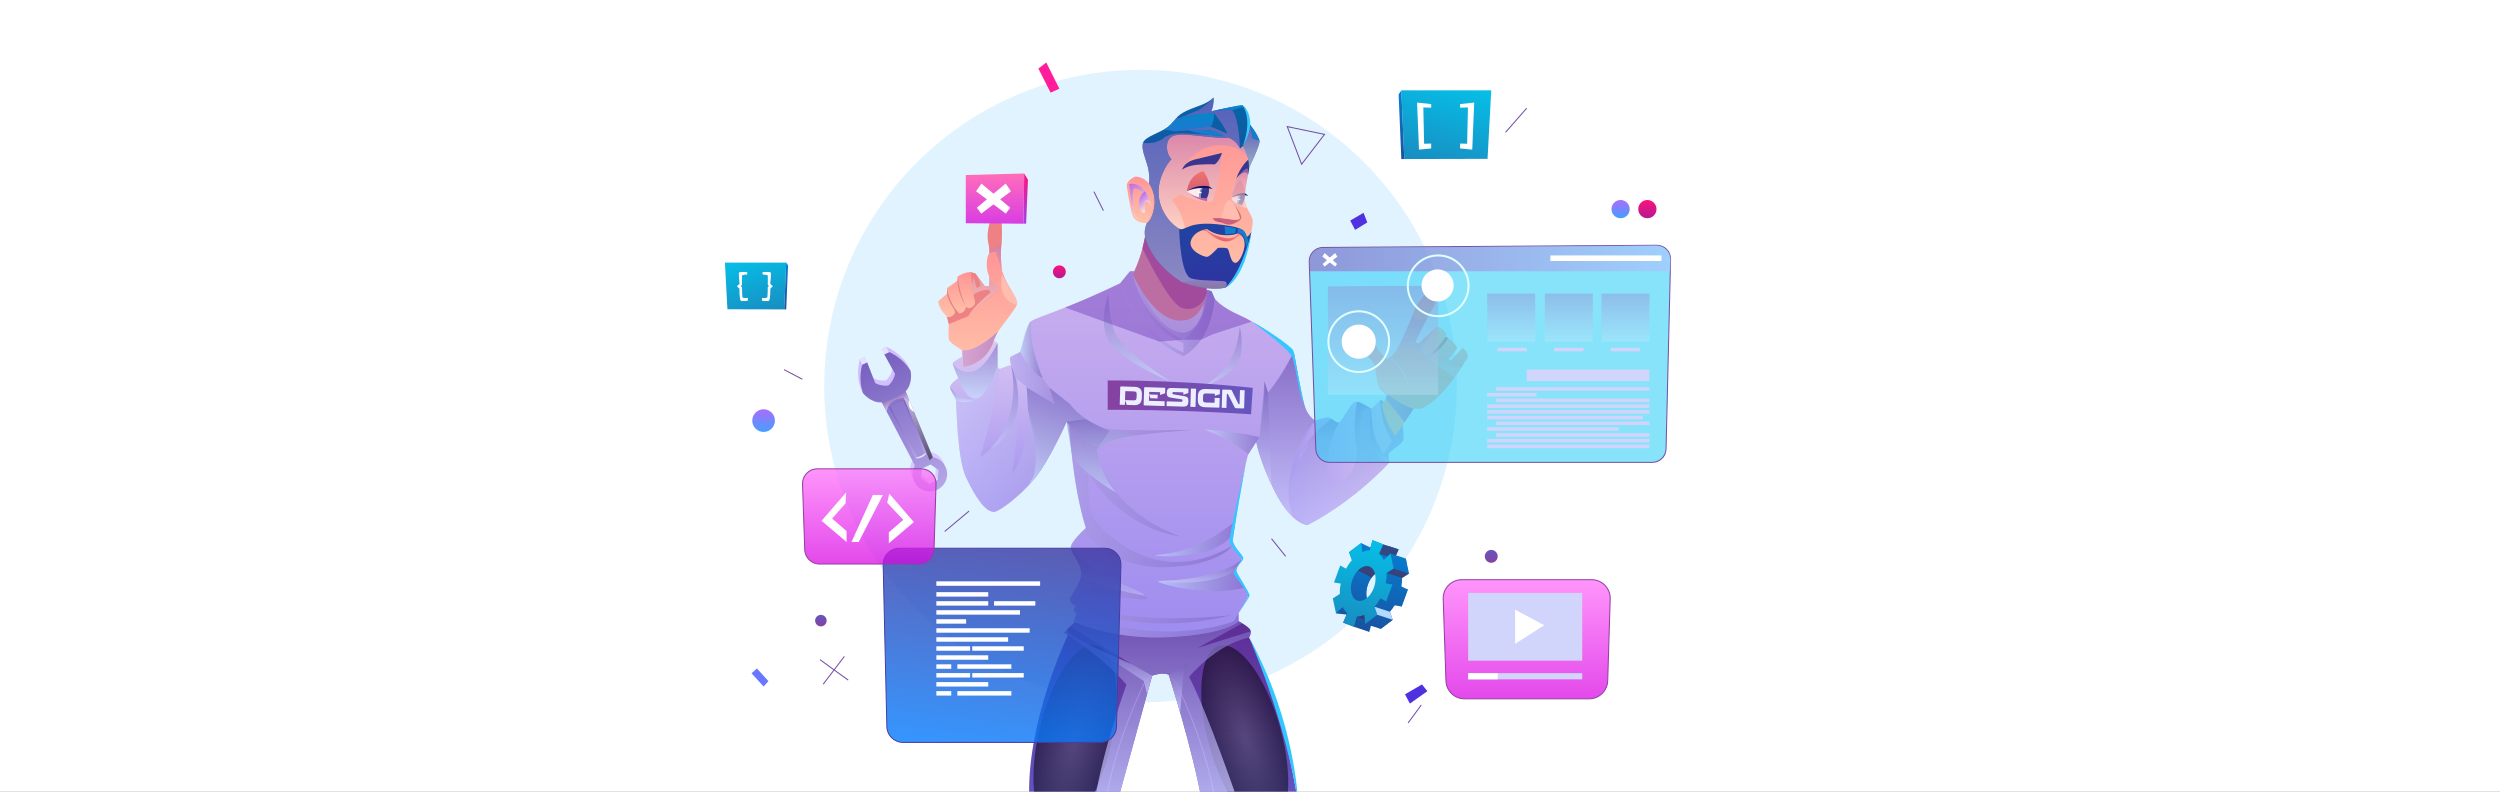 <?xml version="1.0" encoding="utf-8"?>
<!-- Generator: Adobe Illustrator 23.0.2, SVG Export Plug-In . SVG Version: 6.00 Build 0)  -->
<svg version="1.1" id="Layer_1" xmlns="http://www.w3.org/2000/svg" xmlns:xlink="http://www.w3.org/1999/xlink" x="0px" y="0px"
	 viewBox="0 0 1800 570" style="enable-background:new 0 0 1800 570;" xml:space="preserve">
<rect x="0" y="0" width="1800" height="570" fill="#808080" stroke="none"/>
<style type="text/css">
	.st0{clip-path:url(#SVGID_2_);fill:#FFFFFF;}
	.st1{clip-path:url(#SVGID_2_);}
	.st2{fill:#F1F1F4;}
	.st3{clip-path:url(#SVGID_2_);fill:#E0F3FF;}
	.st4{fill:url(#SVGID_3_);}
	.st5{fill:url(#SVGID_4_);}
	.st6{fill:#E5E2FF;}
	.st7{fill:url(#SVGID_5_);}
	.st8{opacity:0.62;fill:url(#SVGID_6_);}
	.st9{opacity:0.62;fill:url(#SVGID_7_);}
	.st10{opacity:0.5;fill:url(#SVGID_8_);}
	.st11{fill:#FFFFFF;}
	.st12{fill:url(#SVGID_9_);}
	.st13{opacity:0.5;fill:url(#SVGID_10_);}
	.st14{opacity:0.5;fill:url(#SVGID_11_);}
	.st15{fill:url(#SVGID_12_);}
	.st16{fill:url(#SVGID_13_);}
	.st17{opacity:0.76;fill:url(#SVGID_14_);}
	.st18{opacity:0.76;fill:url(#SVGID_15_);}
	.st19{opacity:0.76;fill:url(#SVGID_16_);}
	.st20{fill:#FE9083;}
	.st21{fill:url(#SVGID_17_);}
	.st22{opacity:0.5;fill:url(#SVGID_18_);}
	.st23{fill:url(#SVGID_19_);}
	.st24{opacity:0.5;fill:url(#SVGID_20_);}
	.st25{fill:url(#SVGID_21_);}
	.st26{fill:url(#SVGID_22_);}
	.st27{fill:#CB4D7A;}
	.st28{fill:#EE8183;}
	.st29{fill:url(#SVGID_23_);}
	.st30{opacity:0.6;fill:url(#SVGID_24_);}
	.st31{fill:url(#SVGID_25_);}
	.st32{fill:#E28183;}
	.st33{opacity:0.91;fill:url(#SVGID_26_);}
	.st34{fill:url(#SVGID_27_);}
	.st35{opacity:0.6;fill:url(#SVGID_28_);}
	.st36{fill:url(#SVGID_29_);}
	.st37{fill:url(#SVGID_30_);}
	.st38{opacity:0.91;fill:url(#SVGID_31_);}
	.st39{opacity:0.5;fill:url(#SVGID_32_);}
	.st40{opacity:0.5;fill:url(#SVGID_33_);}
	.st41{opacity:0.5;fill:url(#SVGID_34_);}
	.st42{opacity:0.5;fill:url(#SVGID_35_);}
	.st43{opacity:0.5;fill:url(#SVGID_36_);}
	.st44{opacity:0.5;fill:url(#SVGID_37_);}
	.st45{opacity:0.5;fill:url(#SVGID_38_);}
	.st46{opacity:0.5;fill:url(#SVGID_39_);}
	.st47{opacity:0.5;fill:url(#SVGID_40_);}
	.st48{opacity:0.76;fill:url(#SVGID_41_);}
	.st49{opacity:0.5;fill:url(#SVGID_42_);}
	.st50{opacity:0.3;fill:url(#SVGID_43_);}
	.st51{opacity:0.5;fill:url(#SVGID_44_);}
	.st52{opacity:0.5;fill:url(#SVGID_45_);}
	.st53{opacity:0.5;fill:url(#SVGID_46_);}
	.st54{opacity:0.5;fill:url(#SVGID_47_);}
	.st55{fill:url(#SVGID_48_);}
	.st56{fill:#EBEFFF;}
	.st57{opacity:0.5;fill:url(#SVGID_49_);}
	.st58{opacity:0.3;fill:url(#SVGID_50_);}
	.st59{opacity:0.5;fill:url(#SVGID_51_);}
	.st60{opacity:0.5;fill:url(#SVGID_52_);}
	.st61{opacity:0.5;fill:url(#SVGID_53_);}
	.st62{opacity:0.5;fill:#7A4AC0;}
	.st63{fill:url(#SVGID_54_);}
	.st64{fill:url(#SVGID_55_);}
	.st65{fill:url(#SVGID_56_);}
	.st66{opacity:0.6;fill:url(#SVGID_57_);}
	.st67{fill:#38368E;}
	.st68{fill:url(#SVGID_58_);}
	.st69{fill:url(#SVGID_59_);}
	.st70{fill:#FFEBED;}
	.st71{fill:#7F9EC9;}
	.st72{fill:#131163;}
	.st73{fill:#C6659C;}
	.st74{fill:#CB5F7D;}
	.st75{fill:#9F4A8B;}
	.st76{fill:#FFBCAF;}
	.st77{opacity:0.6;fill:url(#SVGID_60_);}
	.st78{fill:url(#SVGID_61_);}
	.st79{fill:#D2726C;}
	.st80{opacity:0.6;fill:url(#SVGID_62_);}
	.st81{opacity:0.6;fill:url(#SVGID_63_);}
	.st82{opacity:0.5;fill:url(#SVGID_64_);}
	.st83{fill:url(#SVGID_65_);}
	.st84{fill:url(#SVGID_66_);}
	.st85{fill:url(#SVGID_67_);}
	.st86{opacity:0.8;fill:url(#SVGID_68_);}
	.st87{opacity:0.8;fill:url(#SVGID_69_);}
	.st88{fill:#34C7FF;}
	.st89{fill:url(#SVGID_70_);}
	.st90{fill:url(#SVGID_71_);}
	.st91{fill:url(#SVGID_72_);}
	.st92{opacity:0.6;fill:#36D1F7;}
	.st93{fill:#744CA2;}
	.st94{opacity:0.6;fill:url(#SVGID_73_);}
	.st95{opacity:0.3;fill:url(#SVGID_74_);}
	.st96{opacity:0.3;fill:url(#SVGID_75_);}
	.st97{opacity:0.3;fill:url(#SVGID_76_);}
	.st98{opacity:0.3;fill:url(#SVGID_77_);}
	.st99{fill:#D1D4FB;}
	.st100{fill:#E0FFFF;}
	.st101{fill:url(#SVGID_78_);}
	.st102{fill:url(#SVGID_79_);}
	.st103{opacity:0.81;fill:url(#SVGID_80_);}
	.st104{fill:#473DA2;}
	.st105{clip-path:url(#SVGID_2_);fill:url(#SVGID_81_);}
	.st106{clip-path:url(#SVGID_2_);fill:url(#SVGID_82_);}
	.st107{clip-path:url(#SVGID_2_);fill:url(#SVGID_83_);}
	.st108{clip-path:url(#SVGID_2_);fill:url(#SVGID_84_);}
	.st109{clip-path:url(#SVGID_2_);fill:url(#SVGID_85_);}
	.st110{clip-path:url(#SVGID_2_);fill:url(#SVGID_86_);}
	.st111{opacity:0.73;fill:url(#SVGID_87_);}
	.st112{fill:#953DA2;}
	.st113{opacity:0.73;fill:url(#SVGID_88_);}
	.st114{fill-rule:evenodd;clip-rule:evenodd;fill:url(#SVGID_89_);}
	.st115{fill-rule:evenodd;clip-rule:evenodd;fill:url(#SVGID_90_);}
	.st116{fill-rule:evenodd;clip-rule:evenodd;fill:url(#SVGID_91_);}
	.st117{opacity:0.5;fill-rule:evenodd;clip-rule:evenodd;fill:#601734;}
	.st118{fill-rule:evenodd;clip-rule:evenodd;fill:#B3D9FF;}
	.st119{clip-path:url(#SVGID_2_);fill:#FF1D9C;}
	.st120{clip-path:url(#SVGID_2_);fill:#6877FF;}
	.st121{clip-path:url(#SVGID_2_);fill:#4F31E0;}
	.st122{fill-rule:evenodd;clip-rule:evenodd;fill:url(#SVGID_92_);}
	.st123{fill-rule:evenodd;clip-rule:evenodd;fill:url(#SVGID_93_);}
	.st124{fill-rule:evenodd;clip-rule:evenodd;fill:url(#SVGID_94_);}
	.st125{fill-rule:evenodd;clip-rule:evenodd;fill:url(#SVGID_95_);}
	.st126{clip-path:url(#SVGID_97_);fill:#FFFFFF;}
	.st127{clip-path:url(#SVGID_97_);}
	.st128{clip-path:url(#SVGID_97_);fill:#E0F3FF;}
	.st129{fill:url(#SVGID_98_);}
	.st130{fill:url(#SVGID_99_);}
	.st131{fill:url(#SVGID_100_);}
	.st132{opacity:0.62;fill:url(#SVGID_101_);}
	.st133{opacity:0.62;fill:url(#SVGID_102_);}
	.st134{opacity:0.5;fill:url(#SVGID_103_);}
	.st135{fill:url(#SVGID_104_);}
	.st136{opacity:0.5;fill:url(#SVGID_105_);}
	.st137{opacity:0.5;fill:url(#SVGID_106_);}
	.st138{fill:url(#SVGID_107_);}
	.st139{fill:url(#SVGID_108_);}
	.st140{opacity:0.76;fill:url(#SVGID_109_);}
	.st141{opacity:0.76;fill:url(#SVGID_110_);}
	.st142{opacity:0.76;fill:url(#SVGID_111_);}
	.st143{fill:url(#SVGID_112_);}
	.st144{opacity:0.5;fill:url(#SVGID_113_);}
	.st145{fill:url(#SVGID_114_);}
	.st146{opacity:0.5;fill:url(#SVGID_115_);}
	.st147{fill:url(#SVGID_116_);}
	.st148{fill:url(#SVGID_117_);}
	.st149{fill:url(#SVGID_118_);}
	.st150{opacity:0.6;fill:url(#SVGID_119_);}
	.st151{fill:url(#SVGID_120_);}
	.st152{opacity:0.91;fill:url(#SVGID_121_);}
	.st153{fill:url(#SVGID_122_);}
	.st154{opacity:0.6;fill:url(#SVGID_123_);}
	.st155{fill:url(#SVGID_124_);}
	.st156{fill:url(#SVGID_125_);}
	.st157{opacity:0.91;fill:url(#SVGID_126_);}
	.st158{opacity:0.5;fill:url(#SVGID_127_);}
	.st159{opacity:0.5;fill:url(#SVGID_128_);}
	.st160{opacity:0.5;fill:url(#SVGID_129_);}
	.st161{opacity:0.5;fill:url(#SVGID_130_);}
	.st162{opacity:0.5;fill:url(#SVGID_131_);}
	.st163{opacity:0.5;fill:url(#SVGID_132_);}
	.st164{opacity:0.5;fill:url(#SVGID_133_);}
	.st165{opacity:0.5;fill:url(#SVGID_134_);}
	.st166{opacity:0.5;fill:url(#SVGID_135_);}
	.st167{opacity:0.76;fill:url(#SVGID_136_);}
	.st168{opacity:0.5;fill:url(#SVGID_137_);}
	.st169{opacity:0.3;fill:url(#SVGID_138_);}
	.st170{opacity:0.5;fill:url(#SVGID_139_);}
	.st171{opacity:0.5;fill:url(#SVGID_140_);}
	.st172{opacity:0.5;fill:url(#SVGID_141_);}
	.st173{opacity:0.5;fill:url(#SVGID_142_);}
	.st174{fill:url(#SVGID_143_);}
	.st175{opacity:0.5;fill:url(#SVGID_144_);}
	.st176{opacity:0.3;fill:url(#SVGID_145_);}
	.st177{opacity:0.5;fill:url(#SVGID_146_);}
	.st178{opacity:0.5;fill:url(#SVGID_147_);}
	.st179{opacity:0.5;fill:url(#SVGID_148_);}
	.st180{fill:url(#SVGID_149_);}
	.st181{fill:url(#SVGID_150_);}
	.st182{fill:url(#SVGID_151_);}
	.st183{opacity:0.6;fill:url(#SVGID_152_);}
	.st184{fill:url(#SVGID_153_);}
	.st185{fill:url(#SVGID_154_);}
	.st186{opacity:0.6;fill:url(#SVGID_155_);}
	.st187{fill:url(#SVGID_156_);}
	.st188{opacity:0.6;fill:url(#SVGID_157_);}
	.st189{opacity:0.6;fill:url(#SVGID_158_);}
	.st190{opacity:0.5;fill:url(#SVGID_159_);}
	.st191{fill:url(#SVGID_160_);}
	.st192{fill:url(#SVGID_161_);}
	.st193{fill:url(#SVGID_162_);}
	.st194{opacity:0.8;fill:url(#SVGID_163_);}
	.st195{opacity:0.8;fill:url(#SVGID_164_);}
	.st196{fill:url(#SVGID_165_);}
	.st197{fill:url(#SVGID_166_);}
	.st198{fill:url(#SVGID_167_);}
	.st199{opacity:0.6;fill:url(#SVGID_168_);}
	.st200{opacity:0.3;fill:url(#SVGID_169_);}
	.st201{opacity:0.3;fill:url(#SVGID_170_);}
	.st202{opacity:0.3;fill:url(#SVGID_171_);}
	.st203{opacity:0.3;fill:url(#SVGID_172_);}
	.st204{fill:url(#SVGID_173_);}
	.st205{fill:url(#SVGID_174_);}
	.st206{opacity:0.81;fill:url(#SVGID_175_);}
	.st207{clip-path:url(#SVGID_97_);fill:url(#SVGID_176_);}
	.st208{clip-path:url(#SVGID_97_);fill:url(#SVGID_177_);}
	.st209{clip-path:url(#SVGID_97_);fill:url(#SVGID_178_);}
	.st210{clip-path:url(#SVGID_97_);fill:url(#SVGID_179_);}
	.st211{clip-path:url(#SVGID_97_);fill:url(#SVGID_180_);}
	.st212{clip-path:url(#SVGID_97_);fill:url(#SVGID_181_);}
	.st213{opacity:0.73;fill:url(#SVGID_182_);}
	.st214{opacity:0.73;fill:url(#SVGID_183_);}
	.st215{fill-rule:evenodd;clip-rule:evenodd;fill:url(#SVGID_184_);}
	.st216{fill-rule:evenodd;clip-rule:evenodd;fill:url(#SVGID_185_);}
	.st217{fill-rule:evenodd;clip-rule:evenodd;fill:url(#SVGID_186_);}
	.st218{clip-path:url(#SVGID_97_);fill:#FF1D9C;}
	.st219{clip-path:url(#SVGID_97_);fill:#6877FF;}
	.st220{clip-path:url(#SVGID_97_);fill:#4F31E0;}
	.st221{fill-rule:evenodd;clip-rule:evenodd;fill:url(#SVGID_187_);}
	.st222{fill-rule:evenodd;clip-rule:evenodd;fill:url(#SVGID_188_);}
	.st223{fill-rule:evenodd;clip-rule:evenodd;fill:url(#SVGID_189_);}
	.st224{fill-rule:evenodd;clip-rule:evenodd;fill:url(#SVGID_190_);}
</style>
<g>
	<defs>
		<rect id="SVGID_96_" x="-44.5" y="-9.33" width="1859" height="587.67"/>
	</defs>
	<clipPath id="SVGID_2_">
		<use xlink:href="#SVGID_96_"  style="overflow:visible;"/>
	</clipPath>
	<polygon class="st0" points="1845.5,578.53 -168.5,578.53 -168.5,-9.14 1800.5,-9.14 	"/>
	<g class="st1">
		<path class="st2" d="M643.75,278.76c0.01-0.36,0.18-0.54,0.52-0.53l9.86,0.3c0.98,0.03,1.8,0.18,2.48,0.45
			c0.68,0.27,1.22,0.63,1.63,1.1c0.41,0.46,0.7,1.02,0.87,1.67s0.25,1.37,0.22,2.17l-0.08,2.71c-0.02,0.79-0.14,1.51-0.35,2.15
			c-0.21,0.64-0.53,1.18-0.97,1.62c-0.44,0.44-1,0.77-1.69,1c-0.69,0.23-1.53,0.32-2.5,0.29l-5.31-0.16l-1.1-3.1l-0.14,0l-0.09,3.07
			l-3.72-0.11L643.75,278.76z M647.19,288.06l6.3,0.19c0.71,0.02,1.22-0.12,1.53-0.42c0.31-0.3,0.48-0.85,0.5-1.65l0.07-2.2
			c0.03-0.82-0.11-1.38-0.4-1.68c-0.29-0.3-0.79-0.47-1.5-0.49l-6.03-0.18c-0.08,0-0.15,0.02-0.2,0.08
			c-0.05,0.05-0.08,0.12-0.08,0.19L647.19,288.06z"/>
		<path class="st2" d="M664.66,284.4l-0.13,0l-0.12,3.93c-0.01,0.17,0.08,0.26,0.24,0.26l11.08,0.34l-0.1,3.41l-14.53-0.44
			c-0.35-0.01-0.52-0.2-0.51-0.56l0.37-12.06c0.01-0.36,0.19-0.54,0.54-0.53l14.11,0.43c0.36,0.01,0.54,0.2,0.53,0.56l-0.1,3.41
			l-3.49,1.18l-0.14,0l0.05-1.75c0-0.13-0.05-0.2-0.17-0.2l-7.45-0.23c-0.1,0-0.16,0.02-0.19,0.07c-0.03,0.05-0.05,0.11-0.05,0.17
			l-0.05,1.64l6.14,0.19l-0.08,2.67l-5.15-0.16L664.66,284.4z"/>
		<path class="st2" d="M689.29,284.16l-0.14,0l0.04-1.44c0-0.14-0.06-0.22-0.21-0.22l-6.93-0.21c-0.25-0.01-0.43,0.04-0.53,0.15
			c-0.1,0.11-0.15,0.26-0.16,0.46l-0.01,0.32c-0.01,0.25,0.03,0.42,0.11,0.49c0.08,0.08,0.24,0.13,0.48,0.18l8.12,1.38
			c0.52,0.09,0.95,0.21,1.31,0.37c0.36,0.16,0.65,0.37,0.87,0.62c0.22,0.25,0.37,0.56,0.46,0.93c0.09,0.36,0.12,0.79,0.11,1.29
			l-0.03,1.05c-0.02,0.54-0.1,1.02-0.24,1.43c-0.14,0.41-0.37,0.75-0.68,1.03c-0.31,0.27-0.71,0.48-1.21,0.6
			c-0.5,0.13-1.11,0.18-1.83,0.16l-11.7-0.36l0.1-3.41l10.49,0.32c0.31,0.01,0.52-0.04,0.63-0.15c0.11-0.11,0.16-0.31,0.17-0.6
			l0.01-0.36c0.01-0.23-0.03-0.39-0.1-0.48c-0.08-0.09-0.23-0.15-0.45-0.19l-7.84-1.23c-0.53-0.09-0.98-0.21-1.35-0.37
			c-0.37-0.15-0.68-0.36-0.91-0.61c-0.23-0.25-0.4-0.55-0.5-0.9c-0.1-0.35-0.14-0.77-0.12-1.25l0.03-0.92
			c0.03-0.95,0.3-1.68,0.82-2.19c0.52-0.51,1.37-0.74,2.55-0.71l11.68,0.35c0.37,0.01,0.55,0.21,0.54,0.59l-0.08,2.71L689.29,284.16
			z"/>
		<path class="st2" d="M694.23,292.91l0.4-13.14l3.72,0.11l-0.4,13.14L694.23,292.91z"/>
		<path class="st2" d="M711.74,287.8c0.01-0.19,0-0.39-0.01-0.61c-0.01-0.21-0.03-0.39-0.05-0.55l0-0.16l3.68,0.11l-0.2,6.44
			c-0.01,0.34-0.17,0.5-0.47,0.49l-9.89-0.3c-0.98-0.03-1.8-0.18-2.48-0.45c-0.68-0.27-1.22-0.63-1.63-1.1
			c-0.41-0.46-0.7-1.02-0.87-1.67c-0.17-0.65-0.25-1.37-0.22-2.16l0.08-2.71c0.02-0.79,0.14-1.51,0.35-2.15
			c0.21-0.64,0.54-1.18,0.97-1.61c0.44-0.44,1-0.77,1.69-1c0.69-0.23,1.53-0.32,2.5-0.29l9.84,0.3c0.35,0.01,0.52,0.2,0.51,0.56
			l-0.09,2.83l-3.49,1.16l-0.14-0.01l0.04-1.26c0-0.12-0.05-0.18-0.16-0.19l-6.28-0.19c-0.36-0.01-0.67,0.01-0.91,0.07
			c-0.25,0.06-0.45,0.17-0.62,0.32c-0.16,0.16-0.28,0.37-0.36,0.64c-0.08,0.27-0.13,0.6-0.14,1l-0.07,2.31
			c-0.02,0.79,0.11,1.35,0.4,1.67c0.29,0.32,0.79,0.49,1.5,0.52l6.23,0.19c0.13,0,0.2-0.07,0.2-0.21L711.74,287.8z"/>
		<path class="st2" d="M723.23,280.64c0.28,0.01,0.47,0.06,0.58,0.14c0.11,0.09,0.21,0.22,0.3,0.41l4.7,9.59
			c0.08,0.15,0.19,0.22,0.34,0.23l0.2,0.01c0.19,0.01,0.29-0.09,0.3-0.28l0.3-9.89l3.37,0.1l-0.38,12.62
			c-0.01,0.35-0.18,0.52-0.52,0.51l-5.34-0.16c-0.25-0.01-0.44-0.05-0.56-0.12c-0.12-0.08-0.24-0.22-0.34-0.43l-4.88-9.58
			c-0.07-0.15-0.18-0.22-0.34-0.23l-0.18-0.01c-0.19-0.01-0.29,0.09-0.3,0.28l-0.3,9.87l-3.38-0.1l0.38-12.6
			c0.01-0.36,0.18-0.54,0.52-0.53L723.23,280.64z"/>
	</g>
	
		<ellipse transform="matrix(0.707 -0.707 0.707 0.707 44.019 662.137)" class="st3" cx="821.28" cy="277.93" rx="227.75" ry="227.75"/>
	<g class="st1">
		
			<linearGradient id="SVGID_3_" gradientUnits="userSpaceOnUse" x1="469.82" y1="281.648" x2="469.82" y2="177.06" gradientTransform="matrix(0.906 -0.423 0.423 0.906 128.137 292.67)">
			<stop  offset="0" style="stop-color:#DBCCFF"/>
			<stop  offset="1" style="stop-color:#D1BBFF"/>
		</linearGradient>
		<path class="st4" d="M653.86,263.36c-5.6-9.64-15.5-13.61-15.5-13.61l-3.45,1.61l7.78,14.11c-1.04,5.42-4.76,8.4-4.76,8.4
			l-0.01-0.02c0,0-4.67,0.94-9.5-1.74l-5.83-15.02l-3.45,1.61c0,0-3.31,10.14,0.49,20.62c0,0,1.47,3.4,1.73,3.7
			c1.37,1.6,4.94,3.44,11.83,3.01l23.81,45.41c-1.98,3.4-2.32,7.68-0.53,11.51c2.91,6.23,10.31,8.92,16.55,6.01
			c6.23-2.91,8.92-10.31,6.01-16.55c-1.79-3.83-5.29-6.31-9.16-6.98l-19.55-47.38c4.65-4.91,5.64-8.78,5.28-11.01
			C655.52,266.58,653.86,263.36,653.86,263.36z M673.44,341.68l-6.31,2.95l-5.7-3.99l0.6-6.93l6.31-2.95l5.7,3.99L673.44,341.68z"/>
		
			<linearGradient id="SVGID_4_" gradientUnits="userSpaceOnUse" x1="469.814" y1="285.728" x2="469.814" y2="181.14" gradientTransform="matrix(0.906 -0.423 0.423 0.906 128.137 292.67)">
			<stop  offset="0" style="stop-color:#B5A6E7"/>
			<stop  offset="1" style="stop-color:#7760BF"/>
		</linearGradient>
		<path class="st5" d="M655.59,267.05c-5.6-9.64-15.5-13.61-15.5-13.61l-3.45,1.61l7.78,14.11c-1.04,5.42-4.76,8.4-4.76,8.4
			l-0.01-0.02c0,0-4.67,0.94-9.5-1.74l-5.83-15.02l-3.45,1.61c0,0-3.31,10.14,0.49,20.62c0,0,5.38,7.22,13.56,6.71l23.81,45.42
			c-1.98,3.4-2.32,7.68-0.53,11.51c2.91,6.23,10.31,8.92,16.55,6.01c6.23-2.91,8.92-10.31,6.01-16.55
			c-1.79-3.83-5.29-6.31-9.16-6.98l-19.55-47.38C657.67,275.81,655.59,267.05,655.59,267.05z M675.17,345.38l-6.31,2.95l-5.7-3.99
			l0.6-6.93l6.31-2.95l5.7,3.99L675.17,345.38z"/>
		
			<rect x="619.81" y="257.71" transform="matrix(0.906 -0.423 0.423 0.906 -51.502 287.586)" class="st6" width="3.81" height="4.08"/>
		
			<rect x="635.59" y="250.36" transform="matrix(0.906 -0.423 0.423 0.906 -46.91 293.584)" class="st6" width="3.81" height="4.08"/>
		
			<rect x="667.67" y="342.96" transform="matrix(0.906 -0.423 0.423 0.906 -82.943 316.525)" class="st6" width="6.96" height="4.08"/>
		<g>
			
				<linearGradient id="SVGID_5_" gradientUnits="userSpaceOnUse" x1="469.814" y1="259.726" x2="469.814" y2="215.641" gradientTransform="matrix(0.906 -0.423 0.423 0.906 128.137 292.67)">
				<stop  offset="0" style="stop-color:#B5A6E7"/>
				<stop  offset="1" style="stop-color:#7760BF"/>
			</linearGradient>
			<path class="st7" d="M640,293.11l19.23,36.95c5.05,0.23,7.76-3.63,7.76-3.63l-15.65-38.62C644.31,287.55,640,293.11,640,293.11z
				 M665.51,326.74c-0.56,0.49-1.41,1.13-2.49,1.63c-0.85,0.4-1.74,0.67-2.65,0.79l-19.26-36.19c0.94-0.83,2.55-2.07,4.63-3.04
				c1.56-0.73,3.15-1.19,4.76-1.4L665.51,326.74z"/>
			<path class="st6" d="M665.51,326.74l1.48-0.3c0,0-2.2,3.91-7.76,3.63l1.14-0.9C660.37,329.16,663.1,328.84,665.51,326.74z"/>
			
				<linearGradient id="SVGID_6_" gradientUnits="userSpaceOnUse" x1="463.558" y1="216.523" x2="476.07" y2="216.523" gradientTransform="matrix(0.906 -0.423 0.423 0.906 128.137 292.67)">
				<stop  offset="0" style="stop-color:#8B8BE0"/>
				<stop  offset="1" style="stop-color:#A177B7"/>
			</linearGradient>
			<path class="st8" d="M640,293.11l1.11-0.14c0,0,3.29-3.41,9.39-4.44l0.84-0.71c0,0-2.45-0.43-6.27,1.36
				C641.25,290.95,640,293.11,640,293.11z"/>
		</g>
		
			<linearGradient id="SVGID_7_" gradientUnits="userSpaceOnUse" x1="469.814" y1="219.428" x2="469.814" y2="211.853" gradientTransform="matrix(0.906 -0.423 0.423 0.906 128.137 292.67)">
			<stop  offset="0" style="stop-color:#FFFFFF"/>
			<stop  offset="1" style="stop-color:#A177B7"/>
		</linearGradient>
		<path class="st9" d="M634.91,289.74c0,0,9.25-1.64,17.13-7.97l2.5,6.06c0,0-2.84-2.81-9.06-0.27c-7.28,2.97-6.88,8.82-6.88,8.82
			L634.91,289.74z"/>
		
			<linearGradient id="SVGID_8_" gradientUnits="userSpaceOnUse" x1="476.432" y1="264.227" x2="476.432" y2="215.626" gradientTransform="matrix(0.906 -0.423 0.423 0.906 128.137 292.67)">
			<stop  offset="0" style="stop-color:#000000"/>
			<stop  offset="1" style="stop-color:#FFFFFF"/>
		</linearGradient>
		<path class="st10" d="M654.54,287.82c-1.77-1.27-3.8-1.31-3.8-1.31l18.61,44.95l2.24-2.32L654.54,287.82z"/>
		<path class="st11" d="M654.54,287.82c0,0-1.95,6.01,3.65,8.85L654.54,287.82z"/>
	</g>
	<g class="st1">
		<g>
			<linearGradient id="SVGID_9_" gradientUnits="userSpaceOnUse" x1="837.807" y1="578.333" x2="837.807" y2="447.269">
				<stop  offset="0" style="stop-color:#6456C0"/>
				<stop  offset="1" style="stop-color:#5F2C95"/>
			</linearGradient>
			<path class="st12" d="M934.67,578.33h-69.05c-7.23-40.14-24.04-92.37-24.04-92.37c-4.08-2.42-12.06,0.56-12.06,0.56l-25.24,91.81
				H741.2c-3.35-56.65,27.65-120.96,27.65-120.96l-0.01-0.01c-0.1-0.22-1.09-2.19-0.82-3.51c0.1-0.57,1.16-1.66,2.35-2.73
				c1.7-1.56,3.73-3.11,3.73-3.11l117.69-0.73c0,0,1.19,0.6,2.7,1.51h0.01c2.57,1.56,6.05,3.97,6.05,5.73c0,2.42-0.95,4-1.19,4.35
				l-0.06,0.07C924.54,506.56,934.67,578.33,934.67,578.33z"/>
			
				<radialGradient id="SVGID_10_" cx="891.51" cy="329.148" r="39.708" gradientTransform="matrix(0.646 0.149 -0.385 1.67 324.68 -151.272)" gradientUnits="userSpaceOnUse">
				<stop  offset="0" style="stop-color:#4B474B"/>
				<stop  offset="1" style="stop-color:#000000"/>
			</radialGradient>
			<path class="st13" d="M799.65,537.12c-8.45,36.61-26.78,63.65-40.96,60.38c-14.17-3.27-18.81-35.6-10.36-72.22
				c8.45-36.61,26.78-63.65,40.96-60.38S808.09,500.5,799.65,537.12z"/>
			
				<radialGradient id="SVGID_11_" cx="695.024" cy="286.414" r="39.707" gradientTransform="matrix(0.639 -0.179 0.462 1.65 319.97 182.391)" gradientUnits="userSpaceOnUse">
				<stop  offset="0" style="stop-color:#4B474B"/>
				<stop  offset="1" style="stop-color:#000000"/>
			</radialGradient>
			<path class="st14" d="M921.58,523.43c10.14,36.18,7.01,68.7-7,72.62c-14,3.92-33.58-22.23-43.72-58.41
				c-10.14-36.18-7.01-68.7,7-72.62C891.87,461.1,911.44,487.25,921.58,523.43z"/>
			<g>
				<linearGradient id="SVGID_12_" gradientUnits="userSpaceOnUse" x1="795.388" y1="532.322" x2="829.763" y2="532.322">
					<stop  offset="0" style="stop-color:#9E8CEF"/>
					<stop  offset="1" style="stop-color:#CAAFEE"/>
				</linearGradient>
				<path class="st15" d="M796.11,578.4l-0.72-0.12c8.03-47.31,28.41-86.98,28.62-87.38l0.08-0.11l5.19-4.54l0.48,0.55l-5.14,4.49
					C823.71,493.08,803.98,532.07,796.11,578.4z"/>
			</g>
			<g>
				
					<linearGradient id="SVGID_13_" gradientUnits="userSpaceOnUse" x1="1050.913" y1="532.323" x2="1085.291" y2="532.323" gradientTransform="matrix(-1 0 0 1 1926.629 0)">
					<stop  offset="0" style="stop-color:#9E8CEF"/>
					<stop  offset="1" style="stop-color:#CAAFEE"/>
				</linearGradient>
				<path class="st16" d="M874.99,578.4c-7.87-46.35-28.15-85.72-29.06-87.47l-4.6-4.12l0.49-0.55l4.72,4.27
					c0.21,0.4,21.13,40.44,29.16,87.75L874.99,578.4z"/>
			</g>
			<linearGradient id="SVGID_14_" gradientUnits="userSpaceOnUse" x1="833.194" y1="578.333" x2="833.194" y2="447.269">
				<stop  offset="0" style="stop-color:#CCCCFF"/>
				<stop  offset="1" style="stop-color:#755CBB"/>
			</linearGradient>
			<path class="st17" d="M900.56,454.51c0,2.42-0.95,4-1.19,4.35l-0.06,0.07c-24.51,5.54-43.15,28.41-43.15,28.41
				c13.35,25.62,35.63,90.99,35.63,90.99h-26.17c-7.23-40.14-24.04-92.37-24.04-92.37c-4.08-2.42-12.06,0.56-12.06,0.56
				l-25.24,91.81h-16.34c5.85-38.46,23.11-85.42,23.11-85.42c-16.97-19.76-42.21-35.54-42.21-35.54l-0.01-0.01l-3-1.88l2.17-1.63
				c10.92,10.48,46.12,24.15,47.2,24.58l-44.85-27.31c1.7-1.56,3.73-3.11,3.73-3.11l117.69-0.73c0,0,1.19,0.6,2.7,1.51l-32.15,17.69
				L900.56,454.51z"/>
			<linearGradient id="SVGID_15_" gradientUnits="userSpaceOnUse" x1="848.452" y1="512.801" x2="848.452" y2="477.054">
				<stop  offset="0" style="stop-color:#CCCCFF"/>
				<stop  offset="1" style="stop-color:#755CBB"/>
			</linearGradient>
			<polygon class="st18" points="841.58,485.97 855.32,477.05 852.06,485.97 849.67,512.8 			"/>
			<linearGradient id="SVGID_16_" gradientUnits="userSpaceOnUse" x1="807.048" y1="499.656" x2="807.048" y2="464.633">
				<stop  offset="0" style="stop-color:#CCCCFF"/>
				<stop  offset="1" style="stop-color:#755CBB"/>
			</linearGradient>
			<polygon class="st19" points="829.52,486.53 815.21,478.43 784.57,464.63 823.59,490.42 825.91,499.66 			"/>
		</g>
		<path class="st20" d="M868.89,210.53c0.09,0.63,0.16,0.97,0.16,0.97c-0.72,3-1.54,5.77-2.44,8.32
			c-2.88,8.27-6.46,14.15-9.15,17.81c-2.34,3.16-4,4.67-4,4.67c-21.44-6.73-32-27.69-36.05-38.12c-0.03-0.04-0.04-0.1-0.06-0.16
			c-0.78-1.97-1.29-3.56-1.62-4.58c0,0,0,0,0-0.01c-0.25-0.82-0.37-1.28-0.37-1.28c0.09-0.18,0.18-0.37,0.26-0.54l0.04-0.07
			c0.35-0.73,0.71-1.48,1.03-2.2c2.81-6.14,4.67-11.89,5.88-16.41c1.04-3.85,1.6-6.82,1.87-8.39c0.13-0.81,0.19-1.25,0.19-1.25
			l9.99,5.27l34.42,18.22c-0.51,3.16-0.72,6.13-0.73,8.73c-0.03,1.84,0.03,3.48,0.13,4.88c0.1,1.7,0.28,3.06,0.41,3.94v0.01
			C868.87,210.4,868.88,210.45,868.89,210.53z"/>
		<linearGradient id="SVGID_17_" gradientUnits="userSpaceOnUse" x1="842.571" y1="249.901" x2="842.571" y2="197.584">
			<stop  offset="0" style="stop-color:#D5CDF8"/>
			<stop  offset="1" style="stop-color:#F3EDFB"/>
		</linearGradient>
		<path class="st21" d="M859.35,244.6c-1.98,1.97-4.32,3.73-7.11,5.2c-0.06,0.04-0.12,0.07-0.18,0.1c0,0-0.07-0.04-0.21-0.12
			l-0.01-0.01c-0.75-0.46-3.31-2.03-6.74-4.61c-8.99-6.77-24.01-20.47-28.3-38.92c-0.01-0.03-0.01-0.04-0.03-0.07
			c-0.5-2.19-0.85-4.42-1.03-6.74c0,0,0,0,0-0.01c-0.04-0.6-0.09-1.2-0.1-1.82c0,0,2.98,7.01,8.15,14.57
			c6.08,8.9,15.21,18.61,26.11,18.67c9.43,0.06,14.27-6.39,16.72-12.34c1.04-2.53,1.66-4.95,1.98-6.76
			c0.01-0.01,0.01-0.03,0.01-0.03c0.1-0.53,0.18-1,0.25-1.4v-0.01c0.03-0.21,0.06-0.38,0.07-0.54c0.09-0.66,0.12-1.04,0.12-1.04
			S872.67,231.27,859.35,244.6z"/>
		<linearGradient id="SVGID_18_" gradientUnits="userSpaceOnUse" x1="815.638" y1="223.691" x2="869.504" y2="223.691">
			<stop  offset="0" style="stop-color:#CCCCFF"/>
			<stop  offset="1" style="stop-color:#755CBB"/>
		</linearGradient>
		<path class="st22" d="M859.35,244.6c-1.98,1.97-4.32,3.73-7.11,5.2h-0.18l-0.21-0.01l-0.01-0.01c-0.75-0.46-3.31-2.03-6.74-4.61
			c-8.99-6.77-24.01-20.47-28.3-38.92c-0.01-0.03-0.01-0.04-0.03-0.07c-0.5-2.19-0.85-4.42-1.03-6.74c0,0,0,0,0-0.01
			c-0.04-0.6-0.09-1.2-0.1-1.82c0,0,2.98,7.01,8.15,14.57c0,0,5.94,16.31,18.78,24.39c6.43,4.04,11.31,3.45,14.9,1.07
			c3.58-2.37,5.91-6.49,7.27-9.61c1.37-3.13,1.81-6.05,1.88-8.2c0.01-0.48,0.01-0.93,0-1.32c1.04-2.53,1.66-4.95,1.98-6.76
			c0.01-0.01,0.01-0.03,0.01-0.03c0.1-0.53,0.18-1,0.25-1.4v-0.01c0.03-0.21,0.06-0.38,0.07-0.54c0.09-0.66,0.12-1.04,0.12-1.04
			S872.67,231.27,859.35,244.6z"/>
		<linearGradient id="SVGID_19_" gradientUnits="userSpaceOnUse" x1="827.168" y1="458.933" x2="827.168" y2="195.307">
			<stop  offset="0" style="stop-color:#9E8CEF"/>
			<stop  offset="1" style="stop-color:#CAAFEE"/>
		</linearGradient>
		<path class="st23" d="M941.85,377.84c-0.16,0.07-0.24,0.12-0.24,0.12c-1.2,0.15-4.95-0.68-9.86-4.92l-0.01-0.01
			c0-0.01-0.01-0.03-0.04-0.04c-0.01-0.01-0.03-0.04-0.06-0.06c-4.11-3.6-9.05-9.61-13.97-19.45c-9.84-19.67-12.66-32.81-13.12-35.1
			l-0.06-0.35l-5.74,9.11c-3.89,11.71-11.27,60.16-11.14,62.25c0.13,2.09,6.54,12.25,6.41,13.5c0,0,0,0.01-0.01,0.03
			c-0.18,1.26-3.06,4.04-3.88,7.07c-0.56,2.01,3.35,8.36,6.1,13.1v0.01c1.43,2.47,2.53,4.5,2.53,5.26c0,2.22-6.96,13.08-6.96,13.08
			v5.85l-0.1,0.1l-0.32,0.29l-0.26,0.22c-2.64,2.09-13.85,8.92-48.88,10.8c-41.5,2.22-69.15-11.14-69.15-11.14l2.09-5.72
			c0,0-1.94-1.66-2.09-2.5c-0.13-0.84,1.53-2.79,1.53-2.79s-4.17-2.22-4.17-5.01c0-2.78,8.36-11.4,8.08-18.79
			c-0.28-7.38-6.68-13.91-7.52-18.09c-0.84-4.17,10.86-14.47,10.86-14.47c-10.02-31.73-11.97-74.33-11.97-74.33l-1.94-2.23
			c0,0-11.97,27.28-22.83,40.64c-1.29,1.59-2.66,3.16-4.07,4.67c-3.03,3.28-6.24,6.35-9.34,9.04c-7.52,6.55-14.35,10.86-16.09,10.52
			c-2.79-0.56-13.93-22.55-13.41-45.1c0.24-10.72,6.7-22.73,13.41-32.35c0.72-1.03,1.44-2.04,2.17-3.03
			c4.76-6.48,9.33-11.56,11.52-13.88c0.85-0.91,1.34-1.4,1.34-1.4s-1.53-4.92-2.57-9.2c-0.01-0.1-0.04-0.21-0.07-0.31
			c0-0.04-0.01-0.1-0.03-0.15c-0.01-0.07-0.03-0.1-0.03-0.1c-0.62-2.63-1-4.91-0.65-5.47c0.93-1.48,6.32-3.16,7.24-4.26
			c0.93-1.12,4.82-19.86,7.79-21.91c2.85-1.95,7.86-3.38,24.56-9.95c0.82-0.32,1.66-0.65,2.54-1c18.73-7.42,37.11-16.43,37.11-16.43
			l7.05-8.67h3.14l-1.03,2.2l-0.04,0.07c0.5,2.23,1.07,4.38,1.72,6.42c0.01,0.06,0.03,0.12,0.06,0.16
			c9.7,30.59,34.64,40.45,34.64,40.45c17.34-12.8,17-33.12,17-33.12v-2.79l3.25,0.97l2.22,5.29c0,0,3.76,5.85,18.66,12.4
			c2.57,1.13,5.33,2.56,8.18,4.19c13.63,7.74,28.8,19.72,29.96,22.26c0.12,0.26,0.25,0.68,0.4,1.26v0.01
			c1.6,6.29,4.89,29.84,7.95,38.24c1.91,5.24,4.92,8.14,7.14,9.64c0.01,0.01,0.01,0.01,0.03,0.01c1.65,1.13,2.85,1.48,2.85,1.48
			c0.24,1.29,0.46,2.57,0.66,3.83C956.74,348.59,944.59,375.93,941.85,377.84z"/>
		<linearGradient id="SVGID_20_" gradientUnits="userSpaceOnUse" x1="717.762" y1="294.659" x2="781.964" y2="294.659">
			<stop  offset="0" style="stop-color:#CCCCFF"/>
			<stop  offset="1" style="stop-color:#755CBB"/>
		</linearGradient>
		<path class="st24" d="M781.96,301.79l-12.11,4.07l-1.94-2.23c0,0-11.97,27.28-22.83,40.64c-1.29,1.59-2.66,3.16-4.07,4.67
			c-3.03,3.28-6.24,6.35-9.34,9.04l-9.23-39.77l-4.69-30.19c4.76-6.48,9.33-11.56,11.52-13.88c0.85-0.91,1.34-1.4,1.34-1.4
			s-1.53-4.92-2.57-9.2c-0.01-0.1-0.04-0.21-0.07-0.31c0-0.04-0.01-0.1-0.03-0.15c-0.01-0.07-0.03-0.1-0.03-0.1
			c-0.62-2.63-1-4.91-0.65-5.47c0.93-1.48,6.32-3.16,7.24-4.26c0.93-1.12,4.82-19.86,7.79-21.91c0,0-1.94,18,8.36,40.83l5.01,7.05
			l14.66,11.78C770.33,291.01,775.9,298.4,781.96,301.79z"/>
		<linearGradient id="SVGID_21_" gradientUnits="userSpaceOnUse" x1="715.776" y1="368.492" x2="715.776" y2="245.214">
			<stop  offset="0" style="stop-color:#9E8CEF"/>
			<stop  offset="1" style="stop-color:#DAC7F3"/>
		</linearGradient>
		<path class="st25" d="M746.94,334.35c-2.6,19.29-31.35,34.14-31.35,34.14c-6.41,0-13.56-11.14-20.05-24.87
			c-6.49-13.74-6.89-53.2-7.23-55.64c-0.35-2.44-3.97-7.32-4.19-9.4c-0.21-2.09,5.85-6.41,5.85-6.41l-0.04-0.1l-0.04-0.1
			c-0.63-1.35-4.19-8.98-3.94-10.37c0.28-1.53,7.08-4.86,7.08-4.86l0.43,7.51c0,0,15.84-3,21.2-15.26l0.94-3.76l2.64,1.76v16.15
			c0,0,0.54,2.51,1.38,2.51c0.84,0,7.01-3.09,8.3-2.66c1.31,0.43,2.59,9.06,4.32,10.17c1.72,1.12,6.32,4.32,7.01,5.85
			c0.31,0.69,0.34,3.17,0.37,6.1c0.04,3.58,0.07,7.82,0.6,10.2C741.2,299.59,749.54,315.04,746.94,334.35z"/>
		<linearGradient id="SVGID_22_" gradientUnits="userSpaceOnUse" x1="927.765" y1="332.962" x2="1010.487" y2="332.962">
			<stop  offset="0" style="stop-color:#A999F1"/>
			<stop  offset="1" style="stop-color:#DAC7F3"/>
		</linearGradient>
		<path class="st26" d="M1009.91,317.82c-1.29,2.04-7.79,6.32-9.46,7.99c-1.67,1.66,0,7.15,0,7.15
			c-27.28,28.96-55.73,43.46-58.59,44.87c-0.16,0.07-0.24,0.12-0.24,0.12c-17.13-11.52-15.66-30.49-9.98-46.47
			c5.44-15.34,14.75-27.93,15.16-28.47l0.01-0.01c0,0,0,0,0.01-0.01c0.31-0.12,5.2-2.14,8.7-2.41c1.16-0.09,2.22,0.37,3.22,1
			c2.09,1.29,3.85,3.34,5.55,2.48c2.51-1.26,8.12-14.53,11.93-14.9c2.66-0.25,6.35,2.45,8.8,4c1.07,0.68,1.91,1.13,2.32,1.01
			c1.4-0.37,6.13-6.04,6.51-6.19c0.37-0.16,2.53,1.43,2.53,1.43l-1.51,1.88c2.32,13.37,9.93,22.36,9.93,22.36l5.1-7.46
			C1009.91,306.18,1011.21,315.78,1009.91,317.82z"/>
		<path class="st27" d="M868.97,209.95c-0.03,0.19-0.06,0.38-0.07,0.57c-0.07,0.4-0.16,0.78-0.28,1.18c0,0,0,0.01-0.01,0.03
			c-1.75,6.48-8.82,13.1-17.73,9.92c-9.74-3.48-28.28-42.75-28.28-42.75l1.87-8.39l44,35.85l0.48,3.39L868.97,209.95z"/>
		<g>
			<path class="st28" d="M722.45,202.77c0,0-2.69-14.85-1.48-25.8c1.21-10.95-0.31-23.38-0.31-23.38s-2.66-1.11-4.61,0
				c-1.95,1.11-6.5,12.43-4.45,21.53c2.04,9.09,0.46,30.9,0.46,30.9h-3.06l-6.68-9.19l-3.25-0.93c0,0-18.7,17.63-18.42,28.12
				l2.44,9.33l23.03-0.79l15.03-17.17L722.45,202.77z"/>
			<linearGradient id="SVGID_23_" gradientUnits="userSpaceOnUse" x1="688.868" y1="228.405" x2="688.868" y2="195.9">
				<stop  offset="0.016" style="stop-color:#FFC2A9"/>
				<stop  offset="1" style="stop-color:#FF9595"/>
			</linearGradient>
			<path class="st29" d="M699.06,195.9c0,0,0.48,11.69,3.11,21.71c0,0-0.44,4.11-5.24,4.38l-1.18-1.32c0,0-0.84,4.66-5.08,5.01
				l-4.04-4.04l1.04,3.34c0,0-1.46,3.55-5.29,3.41c0,0-6.4-5.01-6.82-11.55l6.33-5.36v-4.11l7.52-5.29l0.14-2.99
				C689.55,199.1,693.96,195.83,699.06,195.9z"/>
			<linearGradient id="SVGID_24_" gradientUnits="userSpaceOnUse" x1="709.336" y1="227.636" x2="709.336" y2="173.83">
				<stop  offset="0" style="stop-color:#FFEADB"/>
				<stop  offset="0.994" style="stop-color:#C27CB6"/>
			</linearGradient>
			<path class="st30" d="M721.23,173.83c0,0-1.13,2.86-2.73,3.98c-1.6,1.11-6.24,1.97-6.24,1.97l-0.21,26.24h-3.06l-6.68-9.19
				c0,0,3.39,5.24,3.6,9.19l-2.64,1.3l-2.3-7.86l-1.09,5.66l1.08,7.04c0,0,3.96-3.41,11.13-3.55l1.08,1.96
				c0,0-12.97,10.74-15.96,17.07c0,0,6.4-8.14,21.02-17.12l1.39-4.31l1.85-10.3C721.46,195.9,719.71,181.06,721.23,173.83z"/>
			<linearGradient id="SVGID_25_" gradientUnits="userSpaceOnUse" x1="707.591" y1="264.24" x2="707.591" y2="181.291">
				<stop  offset="0.016" style="stop-color:#FFC2A9"/>
				<stop  offset="1" style="stop-color:#FF9595"/>
			</linearGradient>
			<path class="st31" d="M732.1,219.56c-1.2,3.61-13.82,18.64-15.22,21.91c-1.4,3.25-2.23,7.51-2.23,7.51
				c-6.2,13.41-21.2,15.26-21.2,15.26l-0.69-12.11c0,0-8.07-4.64-9.43-7.18l-0.01-0.04l-0.16-0.43c-0.41-2.37-0.06-11.14-0.06-11.14
				l14.12-5.72c6.13-7.93,21.02-17.12,21.02-17.12l0.69-4.16c-10.7-5.26-8.9-21.17-7.1-23.12c1.81-1.94,5.14-1.94,5.14-1.94
				s3.91,12.8,6.41,18.79C725.89,206.06,733.31,215.95,732.1,219.56z"/>
			<path class="st32" d="M689.55,199.1c0,0,1.58,14.61,6.19,21.57c0,0-5.87-7.28-6.33-18.58L689.55,199.1z"/>
			<path class="st32" d="M681.89,207.38c0,0,1.53,11.76,8.77,18.3c0,0-6.41-3.2-8.77-14.2V207.38z"/>
			<linearGradient id="SVGID_26_" gradientUnits="userSpaceOnUse" x1="692.757" y1="251.296" x2="718.837" y2="251.296">
				<stop  offset="0.016" style="stop-color:#D1A1D6"/>
				<stop  offset="0.994" style="stop-color:#BD89C4"/>
			</linearGradient>
			<path class="st33" d="M718.84,238.35c0,0-15.92,15.46-26.08,13.78l0.69,12.11c0,0,16.71-1.46,22.13-19.03
				C715.58,245.21,717.53,240.16,718.84,238.35z"/>
		</g>
		<g>
			<linearGradient id="SVGID_27_" gradientUnits="userSpaceOnUse" x1="1012.192" y1="314.765" x2="1012.192" y2="203.841">
				<stop  offset="0.016" style="stop-color:#FFC2A9"/>
				<stop  offset="1" style="stop-color:#FF9595"/>
			</linearGradient>
			<path class="st34" d="M1055.33,259.36c0,0-14.62,26.72-31.73,34.94h-5.85l-13.5,20.47c0,0-8.73-5.48-9.37-23.48
				c0,0,3.06-3.19,3.81-6.79c0,0-4.82-3.79-6.13-6.57c-1.29-2.79-1.76-11.14-2.69-14.57c-0.93-3.44-8.82-10.58-10.58-11.5
				c-1.76-0.93-9.74-1.4-9.74-1.4s-1.12-2.88,0-4.26c1.12-1.4,13.55-6.23,20.32-1.59c0,0,0.47,3.53,1.2,5.39
				c0.75,1.85,6.68,8.43,7.61,8.43c0.93,0,4.92-3.34,6.68-5.94c1.69-2.5,10.67-21.85,12.84-28.38c0.01-0.07,0.03-0.13,0.06-0.19
				c0.03-0.1,0.07-0.21,0.09-0.29c0.03-0.07,0.04-0.13,0.06-0.19c0.01-0.03,0.03-0.04,0.03-0.07c1.67-5.66,11.42-16.51,16.62-19.48
				c0,0,2.22-0.56,3.42,2.22c0,0-4.17,11.89-8.54,18.94c-0.73,1.19-1.53,2.59-2.35,4.08c0,0,0,0-0.01,0
				c-3.72,6.83-7.9,15.78-8.51,17.09l-0.07,0.16l2.32,1.19l6.27-5.95l6.43-6.1l14.77,15.59l-1.45,1.85l-4.61,5.92l2.34,0.43
				l5.44-6.01L1055.33,259.36z"/>
			<linearGradient id="SVGID_28_" gradientUnits="userSpaceOnUse" x1="1025.296" y1="279.226" x2="1025.296" y2="224.117">
				<stop  offset="0" style="stop-color:#FFEADB"/>
				<stop  offset="0.994" style="stop-color:#C27CB6"/>
			</linearGradient>
			<path class="st35" d="M1051.91,265.04l-4.67,6.86c0,0-25.64-19.77-31.21-21.45c-5.57-1.67-7.61-0.56-7.61-0.56l-5.74,7.33
				c0,0,10.58,9.37,11.5,21.99c0,0-3.53-15.96-15.5-20.79c0.93,0,4.92-3.34,6.68-5.94c1.69-2.5,10.67-21.85,12.84-28.38
				c-0.29,1.12-0.68,3.29,0.24,5.01c1.26,2.34,8.7,0.13,9.14,0c0.01,0,0.01,0,0.01,0l-8.52,17.09l-0.07,0.16l2.32,1.19l6.27-5.95
				l-3.14,7.3l22.89,4.04l-4.61,5.92l2.34,0.43L1051.91,265.04z"/>
			<linearGradient id="SVGID_29_" gradientUnits="userSpaceOnUse" x1="1036.168" y1="260.205" x2="1036.168" y2="235.501">
				<stop  offset="0" style="stop-color:#FFB0B0"/>
				<stop  offset="0.984" style="stop-color:#FFC2A9"/>
			</linearGradient>
			<path class="st36" d="M1034.03,235.52c0,0,4.45-0.65,7.33,5.1l-0.65,1.86c0,0,4.34,0.85,8.54,7.89c0,0-3.71,6.77-12.9,9.84
				c0,0-4.27-1.21-5.01-4.83l0.84-2.32l-3.34,2.51c0,0-3.99,1.21-5.75-4.73L1034.03,235.52z"/>
			<linearGradient id="SVGID_30_" gradientUnits="userSpaceOnUse" x1="1050.497" y1="264.009" x2="1050.497" y2="250.462">
				<stop  offset="0" style="stop-color:#FFB0B0"/>
				<stop  offset="0.984" style="stop-color:#FFC2A9"/>
			</linearGradient>
			<path class="st37" d="M1056.67,257.51c0,0,0.93-4.27-3.62-7.05l-8.82,9.74c0,0,0.27,3.12,4.08,3.8
				C1048.32,264.01,1054.35,261.97,1056.67,257.51z"/>
			<linearGradient id="SVGID_31_" gradientUnits="userSpaceOnUse" x1="992.555" y1="291.01" x2="1017.751" y2="291.01">
				<stop  offset="0.016" style="stop-color:#D1A1D6"/>
				<stop  offset="0.994" style="stop-color:#BD89C4"/>
			</linearGradient>
			<path class="st38" d="M992.55,277.93c0,0,10.21,11.4,25.2,16.37l-6.46,9.79l-13.48-17.11l0.86-2.48
				C998.68,284.5,993.29,280.45,992.55,277.93z"/>
			<path class="st32" d="M1040.71,242.48c0,0-4.27,7.05-8.54,10.58l-0.84,2.32c0,0,8.29-5.59,11.33-12.05
				C1042.68,243.33,1041.69,242.62,1040.71,242.48z"/>
		</g>
		<linearGradient id="SVGID_32_" gradientUnits="userSpaceOnUse" x1="957.49" y1="377.97" x2="957.49" y2="253.809">
			<stop  offset="0" style="stop-color:#CCCCFF"/>
			<stop  offset="1" style="stop-color:#755CBB"/>
		</linearGradient>
		<path class="st39" d="M1009.91,317.82c-1.29,2.04-7.79,6.32-9.46,7.99c-1.67,1.66,0,7.15,0,7.15
			c-27.28,28.96-55.73,43.46-58.59,44.87c-0.16,0.07-0.24,0.12-0.24,0.12c-2.23,0.28-13.09-2.78-23.95-24.49
			c-9.84-19.67-12.66-32.81-13.12-35.1l-0.06-0.35l2.39-3.25l3.56-40.08l2.5,8.07c9.46-11.42,18.38-28.94,18.38-28.94l0.4,1.26v0.01
			c1.6,6.29,4.89,29.84,7.95,38.24c1.91,5.24,4.92,8.14,7.14,9.64l0.01,0.03l-0.01,0.01c-8.71,7.95-13.03,19.38-15.16,28.47
			c-1.95,8.34-2.09,14.74-2.09,14.74s2.41-11.31,10.02-24.92c2.76-4.95,6.79-9.37,10.77-13c3-2.73,5.98-5.02,8.4-6.73
			c2.09,1.29,3.85,3.34,5.55,2.48c-11.46,17.2-11.18,51.26-0.41,44.77c10.75-6.49,13.22-20.28,13.22-20.28
			c-2.54-16.79-1.78-35.73,0.26-39.33c2.48,0.08,9.58,5.07,9.99,4.95c-0.65,19.76,8.64,32.95,8.64,32.95l6.13-9.48
			c-8.92-15.03-8.26-29.66-8.26-29.66c0.37-0.16,2.53,1.43,2.53,1.43l-1.51,1.88c2.32,13.37,9.93,22.36,9.93,22.36l5.1-7.46
			C1009.91,306.18,1011.21,315.78,1009.91,317.82z"/>
		<linearGradient id="SVGID_33_" gradientUnits="userSpaceOnUse" x1="684.118" y1="352.955" x2="891.785" y2="352.955">
			<stop  offset="0" style="stop-color:#CCCCFF"/>
			<stop  offset="1" style="stop-color:#755CBB"/>
		</linearGradient>
		<path class="st40" d="M891.78,441.42v5.85l-0.1,0.1l-0.32,0.29l-0.26,0.22c-2.64,2.09-13.85,8.92-48.88,10.8
			c-41.5,2.22-69.15-11.14-69.15-11.14l2.09-5.72c0,0-1.94-1.66-2.09-2.5c-0.13-0.84,1.53-2.79,1.53-2.79s-4.17-2.22-4.17-5.01
			c0-2.51,6.82-9.78,7.92-16.62c0.13-0.73,0.19-1.45,0.16-2.17c-0.28-7.35-6.63-13.85-7.51-18.03c-0.01-0.04-0.01-0.06-0.01-0.06
			c-0.84-4.17,10.86-14.47,10.86-14.47c-10.02-31.73-11.97-74.33-11.97-74.33l-1.94-2.23c0,0-11.97,27.28-22.83,40.64
			c-10.86,13.37-26.72,24.78-29.5,24.23c-6.41,0-13.56-11.14-20.05-24.87c-6.49-13.74-6.89-53.2-7.23-55.64
			c-0.35-2.44-3.97-7.32-4.19-9.4c6.96,11.97,18.06,8.45,18.06,8.45c-8.04,0.18-12.21-14.85-12.21-14.85l-0.04-0.1l-0.04-0.1
			l-3.92-10.36c0.44,0.5,9.62,10.77,18.5,4.44c9.09-6.49,13.78-19.07,13.78-19.07v16.15c0,0,0.54,2.51,1.38,2.51
			c-0.54,7.43-2.12,16.48-4.03,25.4c-4.13,19.29-9.78,37.92-9.78,37.92s15.34-8.34,20.73-29.5c2.57-10.12,3-18.92,2.75-25.33
			c-0.22-5.48-0.94-9.23-1.23-10.59c-0.01-0.1-0.04-0.21-0.07-0.31c0-0.04-0.01-0.1-0.03-0.15c0-0.03-0.01-0.06-0.01-0.07l1.48,3.14
			l2.82,6.99c3.28,27.15-3.48,68.07-3.48,68.07c9.84-12.25,11.89-39.34,11.46-45.93c-0.19-3.14-0.44-7.02-0.6-10.2
			c-0.22-3.47-0.37-6.1-0.37-6.1l20.14,12.02l-3.72-11.78l14.66,11.78c0,0,13.18,15.87,26.72,17.72
			c13.55,1.87,63.28,0.75,63.28,0.75s-43.24,2.78-55.86,6.49c-12.62,3.72-15.03,7.98-15.03,7.98c9.12,46.41,59.62,62.06,61.19,62.53
			c-45.81-6.88-67.13-45.82-67.13-45.82s-0.75,21.91,2.78,30.25c3.53,8.34,24.31,28.77,51.04,33.03c2.25,0.35,4.47,0.57,6.66,0.68
			c22.54,1.06,41.2-10.46,43.11-11.69c0.1-0.07,0.16-0.1,0.16-0.1s-0.01,0.03-0.04,0.07c-0.72,1.1-9.96,14.09-47.28,15.51
			c-2.26,0.09-4.47,0.07-6.61-0.01c-0.01,0-0.03,0-0.03,0c-34.58-1.45-52.2-24.49-52.2-24.49s-12.8,6.88-4.63,17.07
			c0.09,0.1,0.18,0.22,0.26,0.32c2.41,2.78,7.71,6.17,13.99,9.67c0.18,0.1,0.35,0.21,0.51,0.29c7.58,4.19,16.47,8.51,23.35,12.08
			c0.04,0.01,0.07,0.03,0.1,0.04c4.2,2.19,7.65,4.07,9.58,5.48c0.01,0,0.01,0.01,0.01,0.01c1.94,1.41,2.34,2.32,0.44,2.54
			c-9.65,1.12-46.21-6.86-47.69-4.64c-1.48,2.23,1.81,7.98,1.81,7.98c33.56,16.63,105.35,8.43,107.62,8.18
			c-60.09,15.38-109.25-4.1-109.25-4.1l1.63,5.76c0,0,26.77,9.27,58.31,10.02c31.56,0.73,51.23-7.33,51.23-7.33L891.78,441.42z"/>
		<linearGradient id="SVGID_34_" gradientUnits="userSpaceOnUse" x1="867.198" y1="318.205" x2="906.893" y2="318.205">
			<stop  offset="0" style="stop-color:#CCEDFF"/>
			<stop  offset="1" style="stop-color:#755CBB"/>
		</linearGradient>
		<path class="st41" d="M867.2,309.29c0,0,23.9,1.3,39.69,5.47l-8.15,12.35C898.75,327.12,886.5,316.34,867.2,309.29z"/>
		<linearGradient id="SVGID_35_" gradientUnits="userSpaceOnUse" x1="831.196" y1="387.868" x2="889.531" y2="387.868">
			<stop  offset="0" style="stop-color:#CCEDFF"/>
			<stop  offset="1" style="stop-color:#755CBB"/>
		</linearGradient>
		<path class="st42" d="M889.53,375.17c0,0-14.91,12.44-29.57,18.19c-14.66,5.75-28.76,6.31-28.76,6.31s8.43,2.51,29.17-0.84
			c20.74-3.34,27.83-14.57,27.83-14.57L889.53,375.17z"/>
		<linearGradient id="SVGID_36_" gradientUnits="userSpaceOnUse" x1="833.898" y1="414.245" x2="896.221" y2="414.245">
			<stop  offset="0" style="stop-color:#CCEDFF"/>
			<stop  offset="1" style="stop-color:#755CBB"/>
		</linearGradient>
		<path class="st43" d="M896.22,423.07v0.01c-27.59,7.13-62.62-3.1-62.32-4.35c0.29-1.25,9.59,0.56,31.16-3.76
			c20.91-4.19,28.49-11.62,28.94-12.08c-0.18,1.26-3.06,4.04-3.88,7.07C889.57,411.98,893.47,418.33,896.22,423.07z"/>
		<linearGradient id="SVGID_37_" gradientUnits="userSpaceOnUse" x1="780.26" y1="348.938" x2="780.26" y2="278.991">
			<stop  offset="0" style="stop-color:#CCEDFF"/>
			<stop  offset="1" style="stop-color:#755CBB"/>
		</linearGradient>
		<path class="st44" d="M821.28,313.03c-23.57,2.39-29.91,8.96-29.91,8.96c-6.63,0.84-21.51-16.13-21.51-16.13l-1.94-2.23
			c0,0-11.97,27.28-22.83,40.64c-1.29,1.59-2.66,3.16-4.07,4.67l1.54-3.47c0,0,2.53-1.2,3.26-14.47
			c0.75-13.25-5.57-33.03-5.61-35.72s-0.97-16.29-0.97-16.29l20.14,12.02l-3.72-11.78l14.66,11.78c0,0,5.74,8.64,20.25,15.84
			C804.25,313.65,819.59,313.1,821.28,313.03z"/>
		<linearGradient id="SVGID_38_" gradientUnits="userSpaceOnUse" x1="785.891" y1="354.817" x2="785.891" y2="301.795">
			<stop  offset="0" style="stop-color:#CCEDFF"/>
			<stop  offset="1" style="stop-color:#755CBB"/>
		</linearGradient>
		<path class="st45" d="M767.92,303.63l14.04-1.83c0,0,5.61,3.72,16.88,8.3l-9.39,13.85c0,0,3.73,19.74,14.42,30.87
			c0,0-28.39-15.77-32.38-29.02L767.92,303.63z"/>
		<linearGradient id="SVGID_39_" gradientUnits="userSpaceOnUse" x1="702.093" y1="287.038" x2="702.093" y2="246.977">
			<stop  offset="0" style="stop-color:#CCEDFF"/>
			<stop  offset="1" style="stop-color:#755CBB"/>
		</linearGradient>
		<path class="st46" d="M685.95,261.61l4.01,10.56c0,0,4.09,14.26,12.21,14.85c8.12,0.6,16.06-23.9,16.06-23.9v-16.15
			c0,0-8.64,18.52-17.96,20.6C690.94,269.67,685.95,261.61,685.95,261.61z"/>
		<linearGradient id="SVGID_40_" gradientUnits="userSpaceOnUse" x1="734.51" y1="251.76" x2="750.655" y2="251.76">
			<stop  offset="0" style="stop-color:#CCEDFF"/>
			<stop  offset="1" style="stop-color:#755CBB"/>
		</linearGradient>
		<path class="st47" d="M734.51,253.25c0,0,7.24,14.47,16.14,18.92c0,0-10.59-25.71-8.36-40.83
			C742.3,231.35,738.4,233.77,734.51,253.25z"/>
		<linearGradient id="SVGID_41_" gradientUnits="userSpaceOnUse" x1="910.013" y1="348.938" x2="910.013" y2="274.686">
			<stop  offset="0" style="stop-color:#CCCCFF"/>
			<stop  offset="1" style="stop-color:#755CBB"/>
		</linearGradient>
		<path class="st48" d="M910.44,274.69l2.5,8.07l2.53,66.19c0,0-6.42-12.59-10.92-30.57l2.34-3.6
			C906.89,314.76,910.82,289.82,910.44,274.69z"/>
		<linearGradient id="SVGID_42_" gradientUnits="userSpaceOnUse" x1="993.492" y1="332.968" x2="993.492" y2="294.167">
			<stop  offset="0" style="stop-color:#CCCCFF"/>
			<stop  offset="1" style="stop-color:#755CBB"/>
		</linearGradient>
		<path class="st49" d="M987.35,294.17c0,0-1.41,32.51,12.4,35.32l0.69,3.48C1000.44,332.97,982.57,332.31,987.35,294.17z"/>
		<linearGradient id="SVGID_43_" gradientUnits="userSpaceOnUse" x1="949.487" y1="331.234" x2="949.487" y2="301.572">
			<stop  offset="0" style="stop-color:#CCCCFF"/>
			<stop  offset="1" style="stop-color:#755CBB"/>
		</linearGradient>
		<path class="st50" d="M964.3,304.05c0,0-0.53,1.17-5.55-2.48c0,0-17.38,12.31-24.08,29.66c0,0,10.71-15.94,16.41-17.67
			c5.7-1.73,7.08,4.64,7.08,4.64S960.42,309.24,964.3,304.05z"/>
		<linearGradient id="SVGID_44_" gradientUnits="userSpaceOnUse" x1="693.708" y1="289.595" x2="693.708" y2="278.579">
			<stop  offset="0" style="stop-color:#CCEDFF"/>
			<stop  offset="1" style="stop-color:#755CBB"/>
		</linearGradient>
		<path class="st51" d="M684.12,278.58c0,0,6.69,12.33,19.21,8.46c0,0-7.51,5.06-15.03,0.94
			C688.3,287.98,683.64,279.97,684.12,278.58z"/>
		<linearGradient id="SVGID_45_" gradientUnits="userSpaceOnUse" x1="723.133" y1="323.179" x2="723.133" y2="262.977">
			<stop  offset="0" style="stop-color:#CCCCFF"/>
			<stop  offset="1" style="stop-color:#755CBB"/>
		</linearGradient>
		<path class="st52" d="M727.91,262.98c0,0,9.19,34.38-14.79,60.2c0,0,15.58-8,19.11-26.51
			C735.76,278.16,727.91,262.98,727.91,262.98z"/>
		<linearGradient id="SVGID_46_" gradientUnits="userSpaceOnUse" x1="878.018" y1="280.804" x2="878.018" y2="235.501">
			<stop  offset="0" style="stop-color:#CCEDFF"/>
			<stop  offset="1" style="stop-color:#755CBB"/>
		</linearGradient>
		<path class="st53" d="M892.67,235.5c0,0-1.04,15.52-8.47,26.65C876.76,273.29,862,280.8,862,280.8s18.51-6.82,27-16.42
			C897.49,254.78,892.67,235.5,892.67,235.5z"/>
		<linearGradient id="SVGID_47_" gradientUnits="userSpaceOnUse" x1="818.667" y1="274.68" x2="818.667" y2="212.153">
			<stop  offset="0" style="stop-color:#CCEDFF"/>
			<stop  offset="1" style="stop-color:#755CBB"/>
		</linearGradient>
		<path class="st54" d="M797.98,212.15c0,0,0,12.98,4.18,26.2c4.18,13.22,40.42,36.33,40.42,36.33s-37.36-15.52-44.59-29.47
			C790.74,231.25,797.98,212.15,797.98,212.15z"/>
		<linearGradient id="SVGID_48_" gradientUnits="userSpaceOnUse" x1="797.554" y1="286.116" x2="901.989" y2="286.116">
			<stop  offset="0" style="stop-color:#8642A0"/>
			<stop  offset="1" style="stop-color:#6456C0"/>
		</linearGradient>
		<path class="st55" d="M797.55,273.94v21.13c0,0,48.64-0.39,103.19,3.22l1.25-19.02C901.99,279.28,854.57,273.65,797.55,273.94z"/>
		<g>
			<path class="st56" d="M806.57,278.76c0.01-0.36,0.18-0.54,0.52-0.53l9.86,0.3c0.98,0.03,1.8,0.18,2.48,0.45
				c0.68,0.27,1.22,0.63,1.63,1.1c0.41,0.46,0.7,1.02,0.87,1.67s0.25,1.37,0.22,2.17l-0.08,2.71c-0.02,0.79-0.14,1.51-0.35,2.15
				c-0.21,0.64-0.53,1.18-0.97,1.62c-0.44,0.44-1,0.77-1.69,1c-0.69,0.23-1.53,0.32-2.5,0.29l-5.31-0.16l-1.1-3.1l-0.14,0
				l-0.09,3.07l-3.72-0.11L806.57,278.76z M810.01,288.06l6.3,0.19c0.71,0.02,1.22-0.12,1.53-0.42c0.31-0.3,0.48-0.85,0.5-1.65
				l0.07-2.2c0.03-0.82-0.11-1.38-0.4-1.68c-0.29-0.3-0.79-0.47-1.5-0.49l-6.03-0.18c-0.08,0-0.15,0.02-0.2,0.08
				c-0.05,0.05-0.08,0.12-0.08,0.19L810.01,288.06z"/>
			<path class="st56" d="M827.49,284.4l-0.13,0l-0.12,3.93c-0.01,0.17,0.08,0.26,0.24,0.26l11.08,0.34l-0.1,3.41l-14.53-0.44
				c-0.35-0.01-0.52-0.2-0.51-0.56l0.37-12.06c0.01-0.36,0.19-0.54,0.54-0.53l14.11,0.43c0.36,0.01,0.54,0.2,0.53,0.56l-0.1,3.41
				l-3.49,1.18l-0.14,0l0.05-1.75c0-0.13-0.05-0.2-0.17-0.2l-7.45-0.23c-0.1,0-0.16,0.02-0.19,0.07c-0.03,0.05-0.05,0.11-0.05,0.17
				l-0.05,1.64l6.14,0.19l-0.08,2.67l-5.15-0.16L827.49,284.4z"/>
			<path class="st56" d="M852.12,284.16l-0.14,0l0.04-1.44c0-0.14-0.06-0.22-0.21-0.22l-6.93-0.21c-0.25-0.01-0.43,0.04-0.53,0.15
				c-0.1,0.11-0.15,0.26-0.16,0.46l-0.01,0.32c-0.01,0.25,0.03,0.42,0.11,0.49c0.08,0.08,0.24,0.13,0.48,0.18l8.12,1.38
				c0.52,0.09,0.95,0.21,1.31,0.37c0.36,0.16,0.65,0.37,0.87,0.62c0.22,0.25,0.37,0.56,0.46,0.93c0.09,0.36,0.12,0.79,0.11,1.29
				l-0.03,1.05c-0.02,0.54-0.1,1.02-0.24,1.43c-0.14,0.41-0.37,0.75-0.68,1.03c-0.31,0.27-0.71,0.48-1.21,0.6
				c-0.5,0.13-1.11,0.18-1.83,0.16l-11.7-0.36l0.1-3.41l10.49,0.32c0.31,0.01,0.52-0.04,0.63-0.15c0.11-0.11,0.16-0.31,0.17-0.6
				l0.01-0.36c0.01-0.23-0.03-0.39-0.1-0.48c-0.08-0.09-0.23-0.15-0.45-0.19l-7.84-1.23c-0.53-0.09-0.98-0.21-1.35-0.37
				c-0.37-0.15-0.68-0.36-0.91-0.61c-0.23-0.25-0.4-0.55-0.5-0.9c-0.1-0.35-0.14-0.77-0.12-1.25l0.03-0.92
				c0.03-0.95,0.3-1.68,0.82-2.19c0.52-0.51,1.37-0.74,2.55-0.71l11.68,0.35c0.37,0.01,0.55,0.21,0.54,0.59L855.6,283L852.12,284.16
				z"/>
			<path class="st56" d="M857.05,292.91l0.4-13.14l3.72,0.11l-0.4,13.14L857.05,292.91z"/>
			<path class="st56" d="M874.57,287.8c0.01-0.19,0-0.39-0.01-0.61c-0.01-0.21-0.03-0.39-0.05-0.55l0-0.16l3.68,0.11l-0.2,6.44
				c-0.01,0.34-0.17,0.5-0.47,0.49l-9.89-0.3c-0.98-0.03-1.8-0.18-2.48-0.45c-0.68-0.27-1.22-0.63-1.63-1.1
				c-0.41-0.46-0.7-1.02-0.87-1.67c-0.17-0.65-0.25-1.37-0.22-2.16l0.08-2.71c0.02-0.79,0.14-1.51,0.35-2.15
				c0.21-0.64,0.54-1.18,0.97-1.61c0.44-0.44,1-0.77,1.69-1c0.69-0.23,1.53-0.32,2.5-0.29l9.84,0.3c0.35,0.01,0.52,0.2,0.51,0.56
				l-0.09,2.83l-3.49,1.16l-0.14-0.01l0.04-1.26c0-0.12-0.05-0.18-0.16-0.19l-6.28-0.19c-0.36-0.01-0.67,0.01-0.91,0.07
				c-0.25,0.06-0.45,0.17-0.62,0.32c-0.16,0.16-0.28,0.37-0.36,0.64c-0.08,0.27-0.13,0.6-0.14,1l-0.07,2.31
				c-0.02,0.79,0.11,1.35,0.4,1.67c0.29,0.32,0.79,0.49,1.5,0.52l6.23,0.19c0.13,0,0.2-0.07,0.2-0.21L874.57,287.8z"/>
			<path class="st56" d="M886.06,280.64c0.28,0.01,0.47,0.06,0.58,0.14c0.11,0.09,0.21,0.22,0.3,0.41l4.7,9.59
				c0.08,0.15,0.19,0.22,0.34,0.23l0.2,0.01c0.19,0.01,0.29-0.09,0.3-0.28l0.3-9.89l3.37,0.1l-0.38,12.62
				c-0.01,0.35-0.18,0.52-0.52,0.51l-5.34-0.16c-0.25-0.01-0.44-0.05-0.56-0.12c-0.12-0.08-0.24-0.22-0.34-0.43l-4.88-9.58
				c-0.07-0.15-0.18-0.22-0.34-0.23l-0.18-0.01c-0.19-0.01-0.29,0.09-0.3,0.28l-0.3,9.87l-3.38-0.1l0.38-12.6
				c0.01-0.36,0.18-0.54,0.52-0.53L886.06,280.64z"/>
		</g>
		<linearGradient id="SVGID_49_" gradientUnits="userSpaceOnUse" x1="806.558" y1="225.851" x2="874.522" y2="225.851">
			<stop  offset="0" style="stop-color:#CCCCFF"/>
			<stop  offset="1" style="stop-color:#755CBB"/>
		</linearGradient>
		<path class="st57" d="M874.52,214.96c-1.15,13.66-5.3,23.18-9.74,29.6c-6.11,8.82-12.72,11.83-12.72,11.83
			c-6.61-2.88-12.34-6.46-17.28-10.42c-20.95-16.75-27.71-39.96-28.22-41.87c8.84,21.36,21.83,34.31,31.68,41.59
			c7.93,5.89,13.82,8.11,13.82,8.11v-6.83c-1.57-0.59-3.1-1.26-4.55-2c-17.34-8.74-26.45-26.96-30.71-38.74
			c-0.01-0.03-0.01-0.04-0.03-0.07c-2.31-6.38-3.2-10.86-3.2-10.86h3.14l-1.03,2.2l-0.04,0.07c0.5,2.23,1.07,4.38,1.72,6.42
			c0.01,0.06,0.03,0.12,0.06,0.16c9.7,30.59,34.64,40.45,34.64,40.45c17.34-12.8,17-33.12,17-33.12v-2.79l3.25,0.97L874.52,214.96z"
			/>
		<linearGradient id="SVGID_50_" gradientUnits="userSpaceOnUse" x1="981.274" y1="328.544" x2="981.274" y2="289.212">
			<stop  offset="0" style="stop-color:#CCCCFF"/>
			<stop  offset="1" style="stop-color:#755CBB"/>
		</linearGradient>
		<path class="st58" d="M977.37,289.21c0,0-4.71,15.39-0.26,39.33c0,0,2.23-30.34,3.9-32.99c1.67-2.64,6.35-1.39,6.35-1.39
			S979.99,290.1,977.37,289.21z"/>
		<linearGradient id="SVGID_51_" gradientUnits="userSpaceOnUse" x1="925.678" y1="372.914" x2="925.678" y2="253.809">
			<stop  offset="0" style="stop-color:#CCCCFF"/>
			<stop  offset="1" style="stop-color:#755CBB"/>
		</linearGradient>
		<path class="st59" d="M931.64,372.91c-4.11-3.6-9.05-9.61-13.97-19.45c-9.84-19.67-12.66-32.81-13.12-35.1l2.34-3.6l3.13-30.26
			l2.92-1.75c0,0,10.45-11.53,18.38-28.94c0.12,0.26,0.25,0.68,0.4,1.26v0.01c1.6,6.29,4.89,29.84,7.95,38.24
			c1.91,5.24,4.92,8.14,7.14,9.64c0,0-18.09,26.83-18.97,45.97C927.06,366.36,930.94,372.03,931.64,372.91z"/>
		<linearGradient id="SVGID_52_" gradientUnits="userSpaceOnUse" x1="797.626" y1="428.86" x2="797.626" y2="394.717">
			<stop  offset="0" style="stop-color:#CCCCFF"/>
			<stop  offset="1" style="stop-color:#755CBB"/>
		</linearGradient>
		<path class="st60" d="M824.26,428.86c0,0-32.6-5.35-45.91-13.93c0,0-0.01,0-0.01-0.01c0.13-0.73,0.19-1.45,0.16-2.17
			c-0.28-7.35-6.63-13.85-7.51-18.03c0.15,0.4,1.1,2.6,5.73,6.57c2.92,2.51,7.35,5.74,13.99,9.67c0.18,0.1,0.35,0.21,0.51,0.29
			c9.4,5.55,17.5,9.31,23.35,12.08c0.04,0.01,0.07,0.03,0.1,0.04c5.26,2.47,8.67,4.1,9.58,5.48
			C824.26,428.85,824.26,428.86,824.26,428.86z"/>
		<linearGradient id="SVGID_53_" gradientUnits="userSpaceOnUse" x1="863.951" y1="419.481" x2="863.951" y2="402.9">
			<stop  offset="0" style="stop-color:#CCCCFF"/>
			<stop  offset="1" style="stop-color:#755CBB"/>
		</linearGradient>
		<path class="st61" d="M894,402.9c-0.18,1.26-3.06,4.04-3.88,7.07c0,0-11.96,12.66-56.23,8.77c0.29-1.25,9.59,0.56,31.16-3.76
			C885.97,410.79,893.55,403.36,894,402.9z"/>
		<path class="st62" d="M901.36,231.55l-28.3,9.17l-8.29,3.85l-0.04,0.01l-5.39,0.01l-7.29,0.01l-4.55,0.37l-2.41,0.18l-6.86,0.54
			l-3.45,0.28l-33.94-12.28l-6.07-2.19l-27.91-10.11c0.82-0.32,1.66-0.65,2.54-1c18.73-7.42,37.11-16.43,37.11-16.43l7.05-8.67h3.14
			c2.81-6.14,4.67-11.89,5.88-16.41l1.87-8.39c0.13-0.81,0.19-1.25,0.19-1.25l9.99,5.27l33.69,26.94c-0.03,1.84,0.03,3.48,0.13,4.88
			l0.48,3.39c0.09-0.66,0.12-1.04,0.12-1.04l3.25,0.97l2.22,5.29c0,0,3.76,5.85,18.66,12.4
			C895.75,228.5,898.51,229.92,901.36,231.55z"/>
		<g>
			<linearGradient id="SVGID_54_" gradientUnits="userSpaceOnUse" x1="863.22" y1="206.358" x2="863.22" y2="92.928">
				<stop  offset="0.016" style="stop-color:#FFC2A9"/>
				<stop  offset="1" style="stop-color:#FF9595"/>
			</linearGradient>
			<path class="st63" d="M879.81,205.74c0,0-13.19,2.97-27.75-4.08s-26.8-27.84-27.55-33.03c-0.73-5.2,5.57-18.75,5.57-29.32
				s-5.19-28.77,3.53-38.61c8.73-9.83,48.81-11.31,61.81,1.31c0,0,4.03,10.11,4.03,15.82c0,1.38-0.25,3.41-0.62,5.74
				c-0.12,0.87-0.28,1.79-0.43,2.75c-1.16,6.92-2.76,15.37-2.01,19.07c0.26,1.29,0.68,2.48,1.16,3.61v0.01
				c1.6,3.7,3.98,6.66,4.41,9.86C902.51,163.06,896.9,192.75,879.81,205.74z"/>
			<linearGradient id="SVGID_55_" gradientUnits="userSpaceOnUse" x1="820.935" y1="160.586" x2="820.935" y2="127.144">
				<stop  offset="0.016" style="stop-color:#FFC2A9"/>
				<stop  offset="1" style="stop-color:#FF9595"/>
			</linearGradient>
			<path class="st64" d="M829.97,136.32c0,0-3.6-9.03-12.65-9.17c0,0-5.29,2.09-6.12,6.12c0,0,1.95,14.61,4.18,21.43
				c2.23,6.82,10.39,5.83,10.39,5.83S832.88,149.66,829.97,136.32z"/>
			<linearGradient id="SVGID_56_" gradientUnits="userSpaceOnUse" x1="878.986" y1="173.233" x2="880.388" y2="165.932">
				<stop  offset="0" style="stop-color:#E1616A"/>
				<stop  offset="1" style="stop-color:#FF8883"/>
			</linearGradient>
			<path class="st65" d="M864.74,166.07c0,0,3.01-0.23,4.31,0.74c1.3,0.97,6.03,5.57,12.02,6.82c5.98,1.25,10-3.84,11.27-4.11
				c1.27-0.26,2.68,1.54,2.68,1.54s-0.55-2.08-3.67-3.03c0,0-1.26,4.8-9.94,3.16c-8.67-1.64-12.36-5.5-12.36-5.5l-0.44-0.79
				C868.61,164.91,866.17,165.42,864.74,166.07z"/>
			<linearGradient id="SVGID_57_" gradientUnits="userSpaceOnUse" x1="866.329" y1="167.647" x2="866.329" y2="94.575">
				<stop  offset="0" style="stop-color:#FFEADB"/>
				<stop  offset="0.994" style="stop-color:#C27CB6"/>
			</linearGradient>
			<path class="st66" d="M851.94,121.13l0.12-0.93c0,0,8.65-15.18,25.77-15.6c17.12-0.42,20.99,10.31,20.99,10.31l3.17-4.81
				l-7.22-14.68l-50.3-0.84l-12.25,9.88l-1.55,24.19l5.44,31.94l13.25,7.06l3.74-3.32c-1.38-10.69-9.34-20.46-9.34-20.46l5.8-4.03
				c0,0,14.89,7.21,23.5,5.05c0,0,6.47-18.89,6.1-32.89C879.17,112,857.11,115.27,851.94,121.13z"/>
			<path class="st67" d="M851.17,122.25c0,0,0.83-5.47,10.07-7.66c10.28-2.44,18.64-4.5,18.64-4.5s-1.82,6-5.25,8.25
				c0,0-10.88-0.4-16.39,0.86C852.74,120.45,851.17,122.25,851.17,122.25z"/>
			<path class="st67" d="M898.82,114.91c0,0-5.22,4.03-8.77,13.63c0,0,3.41-4.45,6.54-4.38c2.15,0.05,1.8,2.17,1.8,2.17
				S900.53,120.58,898.82,114.91z"/>
			<linearGradient id="SVGID_58_" gradientUnits="userSpaceOnUse" x1="862.768" y1="137.722" x2="862.768" y2="123.247">
				<stop  offset="0" style="stop-color:#CF6074"/>
				<stop  offset="1" style="stop-color:#F37270"/>
			</linearGradient>
			<path class="st68" d="M854.63,137.72c0,0,0.56-11.55,11.83-14.48c0,0,4.04,5.22,4.45,11.13
				C870.91,134.38,864.93,133.27,854.63,137.72z"/>
			<linearGradient id="SVGID_59_" gradientUnits="userSpaceOnUse" x1="891.64" y1="142.316" x2="891.64" y2="129.72">
				<stop  offset="0" style="stop-color:#CF6074"/>
				<stop  offset="1" style="stop-color:#FF817F"/>
			</linearGradient>
			<path class="st69" d="M886.92,142.32c0,0,0.91-9.2,6.19-12.6c0,0,3.6,2.7,3.23,10.4C896.34,140.12,893.18,138.98,886.92,142.32z"
				/>
			<path class="st70" d="M854.63,137.72c0,0,3.67,4.5,13.92,5.38c0,0,1.95-2.97,1.77-8.79
				C870.31,134.31,860.89,133.41,854.63,137.72z"/>
			<path class="st70" d="M886.92,142.32v1.35c0,0,1.58,3.29,7.24,3.85c0,0,1.83-2.84,1.98-7.45
				C896.13,140.06,892.53,139.16,886.92,142.32z"/>
			<path class="st71" d="M865.59,134.07c0,0-2.6,3.16-2.37,8.15c0,0,3.41,0.8,5.32,0.88c0,0,2.24-3.12,1.77-8.79
				C870.31,134.31,867.33,133.67,865.59,134.07z"/>
			<path class="st71" d="M892.29,140.22c0,0-1.47,1.58-1.75,6.41c0,0,2.02,0.88,3.62,0.88c0,0,2.06-2.93,1.98-7.45
				C896.13,140.06,894.69,139.51,892.29,140.22z"/>
			<path class="st67" d="M864.74,142.57c0,0-0.93-6.24,2.64-8.63l2.93,0.37c0,0,0.97,4.94-1.77,8.79
				C868.54,143.1,865.64,142.77,864.74,142.57z"/>
			<path class="st67" d="M893.58,139.94c0,0-1.32,2.77-1.94,7.1c0,0,1.02,0.42,2.51,0.47c0,0,2-2.45,1.98-7.45
				C896.13,140.06,894.61,139.65,893.58,139.94z"/>
			<path class="st72" d="M854.63,137.72c0,0,6.82-3.97,18.44-1.7l-2.16-1.64C870.91,134.38,862.63,131.81,854.63,137.72z"/>
			<path class="st72" d="M886.92,142.32c0,0,5.47-2.9,11.85-1.37l-2.63-1.95C896.13,139,891.86,138.35,886.92,142.32z"/>
			<path class="st11" d="M862,137.72c0,0,1.86-0.41,3.53,1.28C865.53,139,863.24,139.68,862,137.72z"/>
			<path class="st11" d="M889.42,143.1c0,0,2.91-0.57,3.91,0.76C893.33,143.87,891.78,144.94,889.42,143.1z"/>
			<path class="st73" d="M855.31,138.4c0,0,5.3,5.24,13.79,6.49l0.22-3.09l-0.78,1.31C868.54,143.1,860.38,142.62,855.31,138.4z"/>
			<path class="st73" d="M886.92,143.66c0,0,0.94,3.39,7.85,4.92l-0.22-1.66l-0.39,0.59C894.15,147.51,889.25,146.89,886.92,143.66z
				"/>
			<path class="st74" d="M873.07,157.21c0,0,2.57-0.56,7.31,0c4.73,0.56,10.05,1.86,12.96,0c0,0-3.86,3.87-7.21,4.45
				c-3.34,0.59-8.44-2.35-8.44-2.35l-2.23,0.04C875.46,159.35,873.74,158.51,873.07,157.21z"/>
			<path class="st75" d="M875.78,159.34c0,0,1.16-0.74,2.13-0.56c0.97,0.19,1.97,1.6,1.97,1.6S877.82,159.3,875.78,159.34z"/>
			<path class="st76" d="M893.33,157.21c1.24-1.21-5.17-12.61-8.23-13.03c-3.06-0.42-5.94,12.78-5.94,12.78s4.26,0.6,8.39,1.15
				C891.69,158.66,893.33,157.21,893.33,157.21z"/>
			<linearGradient id="SVGID_60_" gradientUnits="userSpaceOnUse" x1="892.825" y1="149.645" x2="892.825" y2="121.3">
				<stop  offset="0" style="stop-color:#FFEADB"/>
				<stop  offset="0.994" style="stop-color:#C27CB6"/>
			</linearGradient>
			<path class="st77" d="M897.91,121.3c-1.73-0.22-7.86,7.23-7.86,7.23s-3.89,12.06-3.13,15.63c0.76,3.58,10.23,5.48,10.23,5.48
				l0.4-0.63V149c-0.48-1.13-0.9-2.32-1.16-3.61c-0.75-3.7,0.85-12.15,2.01-19.07c0,0,0.38-1.43,0.43-2.75
				C898.87,122.45,898.7,121.39,897.91,121.3z"/>
			<linearGradient id="SVGID_61_" gradientUnits="userSpaceOnUse" x1="864.743" y1="207.784" x2="864.743" y2="70.222">
				<stop  offset="0" style="stop-color:#2E33A0"/>
				<stop  offset="1" style="stop-color:#0665A5"/>
			</linearGradient>
			<path class="st78" d="M897.63,170.29c-1.95-4.08-0.75-6.21-17.72-8.43c-24.02-3.16-26.08,4.17-30.16,3.06
				c-0.15-0.04-0.32-0.1-0.48-0.18c-4.42-1.72-14.84-11.96-15.1-25.75c-0.28-14.34,9.33-24.51,9.33-24.51
				c-3.48-2.92-4.88-11.4-1.12-15.03c3.76-3.61,10.17-2.78,25.89-1.12C884,100,884,99.03,884,99.03c5,1.28,7.86,5.96,8.67,7.46
				c0.16,0.29,0.24,0.47,0.24,0.47l1.95-1.81c5.29,7.65,4.32,16,4.32,16s8.62-17.54,7.64-20.02c-1.79-4.58-6.77-11.27-7.08-11.69
				l-0.01-0.01c0,0-1.4-13.35-5.57-13.35s-21.99,4.03-21.99,4.03c1.95-4.58,1.67-9.87,1.67-9.87s-0.03,0.03-0.07,0.07
				c-5.82,5.22-11.5,5.79-19.55,9.52c-4.05,1.9-5.96,3.64-7.54,5.47l-0.54,0.65l-0.57,0.69c-0.56,0.71-1.13,1.43-1.82,2.16
				c-0.03,0.04-0.07,0.07-0.09,0.09c-0.03,0.03-0.04,0.04-0.04,0.04c-0.65,0.71-1.41,1.43-2.34,2.19
				c-5.29,4.3-16.92,7.18-18.32,11.74c-1.4,4.54,1.76,10.75,3.44,17.16c1.66,6.41,0.9,12.06,0.9,12.06s5.54,7.14,3.7,17.59
				c-1.63,9.36-5.2,10.89-5.2,10.89c-2.51,5.16-1.32,9.98-1.32,9.98c5.14,20.45,26.42,32.63,26.42,32.63
				c18.92,7.05,31.37,3.98,31.37,3.98s0,0,0.01-0.01c13.77-8.98,18.48-38.68,18.69-40.06C900.7,167.41,898.15,171.37,897.63,170.29z
				 M889.14,189.22c-3.33-0.56-4.04-9.01-5.14-10.12c-1.12-1.1-7.15-0.65-7.15-0.65s-5.57,6.32-7.79,6.49
				c-2.23,0.19-14.1-4.64-11.53-11.87c2.56-7.24,11.53-8.17,11.53-8.17s4.64,3.89,11.59,4.35c6.96,0.46,9.48-0.82,10.3-1.19
				c0.84-0.38,5.32,1.66,5.2,7.98C896.07,180.44,892.49,189.78,889.14,189.22z"/>
			<path class="st79" d="M888.28,146.71c0,0,6,7.45,5.43,10.25c-0.63,3.07-7.57,4.7-7.57,4.7s5.57-1.92,6.71-4.7
				C892.84,156.96,891.41,151.32,888.28,146.71z"/>
			<linearGradient id="SVGID_62_" gradientUnits="userSpaceOnUse" x1="900.874" y1="121.158" x2="900.874" y2="89.424">
				<stop  offset="0" style="stop-color:#FFEADB"/>
				<stop  offset="0.994" style="stop-color:#8860C7"/>
			</linearGradient>
			<path class="st80" d="M899.17,121.16c0,0,0.97-8.34-4.32-16c4.25-7.58,4.86-15.73,4.86-15.73l0.01,0.01
				c1.44,3.54,2.26,10.43,2.26,10.43l4.82,1.26C907.8,103.62,899.17,121.16,899.17,121.16z"/>
			<linearGradient id="SVGID_63_" gradientUnits="userSpaceOnUse" x1="857.629" y1="207.784" x2="857.629" y2="70.222">
				<stop  offset="0" style="stop-color:#CCC2DB"/>
				<stop  offset="0.994" style="stop-color:#8860C7"/>
			</linearGradient>
			<path class="st81" d="M892.67,106.5c-0.81-1.5-3.67-6.19-8.67-7.46c0,0,0,0.97-15.73-0.71c-15.72-1.66-22.13-2.5-25.89,1.12
				c-3.76,3.63-2.37,12.11,1.12,15.03c0,0-9.61,10.17-9.33,24.51c0.26,13.8,10.68,24.04,15.1,25.75l-0.21,1.53
				c0,0,0.78,31.59,8.46,34.1c7.67,2.5,23.59,1.2,25.08,2.69c1.41,1.41-0.21,3.83-0.35,4.05c-0.01,0.01-0.01,0.01-0.01,0.01
				s-12.44,3.07-31.37-3.98c0,0-21.27-12.18-26.42-32.63c0,0-1.19-4.82,1.32-9.98c0,0,3.57-1.53,5.2-10.89
				c1.84-10.45-3.7-17.59-3.7-17.59s0.76-5.66-0.9-12.06c-1.67-6.41-4.83-12.62-3.44-17.16c8.9,1.4,14.75-3.25,14.75-3.25
				s1.56-2.16,8.45-3.28c6.89-1.12,34.58,1.67,34.58,1.67s-2.78-2.31-8.62-3.83c-5.52-1.45-24.39,0.24-26.42,0.4
				c2.16-0.38,23.55-4.05,25.99-3.32c2.59,0.76,11.84,5.01,11.84,5.01c-0.84-4.25-9.12-14.47-9.12-14.47s-11.69,0.21-19.35,1.81
				c-6.83,1.43-10.58,4.55-11.31,5.2l1.82-2.16l0.57-0.69l0.54-0.65l2.67-0.46l13.43-5.42c4.51-2.41,10.28-8.37,10.99-9.11
				c0.04-0.04,0.07-0.07,0.07-0.07s0.28,5.29-1.67,9.87c11.34-1.4,15.18-0.69,15.18-0.69C892.49,86.71,892.67,106.5,892.67,106.5z"
				/>
			<linearGradient id="SVGID_64_" gradientUnits="userSpaceOnUse" x1="866.854" y1="207.752" x2="866.854" y2="201.841">
				<stop  offset="0" style="stop-color:#776D7E"/>
				<stop  offset="1" style="stop-color:#9D68C2"/>
			</linearGradient>
			<path class="st82" d="M850.87,203.14c0,0,6.95-1.65,17.45-1.23c10.49,0.42,16.52,0.47,13.92,5.21
				C882.24,207.12,869.06,210.1,850.87,203.14z"/>
			<linearGradient id="SVGID_65_" gradientUnits="userSpaceOnUse" x1="884.193" y1="80.095" x2="884.193" y2="75.704">
				<stop  offset="0" style="stop-color:#1F77D1"/>
				<stop  offset="1" style="stop-color:#0686C9"/>
			</linearGradient>
			<path class="st83" d="M887.33,79.4c0,0,6.38-2.49,8.9-2.08c0,0-1-1.33-2.04-1.61c-1.04-0.28-22.03,4.38-22.03,4.38
				S885.24,78.57,887.33,79.4z"/>
			<linearGradient id="SVGID_66_" gradientUnits="userSpaceOnUse" x1="856.221" y1="94.551" x2="856.221" y2="81.569">
				<stop  offset="0" style="stop-color:#1F77D1"/>
				<stop  offset="1" style="stop-color:#0686C9"/>
			</linearGradient>
			<path class="st84" d="M874.39,81.77c0,0-0.5,6.95-2.72,9.46l-25.99,3.32l-7.63-1.35c0,0,2.95-1.26,6.2-5.05
				C847.49,84.37,864.44,80.66,874.39,81.77z"/>
			<linearGradient id="SVGID_67_" gradientUnits="userSpaceOnUse" x1="903.266" y1="101.133" x2="903.266" y2="89.424">
				<stop  offset="0" style="stop-color:#1F77D1"/>
				<stop  offset="1" style="stop-color:#0686C9"/>
			</linearGradient>
			<path class="st85" d="M899.72,89.42c0,0,2.12,6.83,2.28,10.45l4.82,1.26C906.81,101.13,905.35,95.96,899.72,89.42z"/>
			<linearGradient id="SVGID_68_" gradientUnits="userSpaceOnUse" x1="825.805" y1="152.66" x2="810.826" y2="134.309">
				<stop  offset="0" style="stop-color:#FFEADB"/>
				<stop  offset="0.994" style="stop-color:#B060F4"/>
			</linearGradient>
			<path class="st86" d="M828.9,148.58c0,0-1.83-8.77-6.31-13.11c-4.48-4.34-9.58-2.95-9.58-2.95s1.39,16.26,2.85,20.23
				c1.46,3.97,3.69,5.01,3.69,5.01s-3.13-2.74-3.55-8.12s-0.56-12.97,0.63-13.87c1.18-0.9,5.96,2.62,5.96,2.62s-1.51,1.85-2.42,6.64
				c-0.9,4.79,2.44,8.27,3.69,8.2c1.25-0.07-0.07-5.54,0.14-7.12C824.21,144.54,827,144.89,828.9,148.58z"/>
			<linearGradient id="SVGID_69_" gradientUnits="userSpaceOnUse" x1="827.373" y1="150.297" x2="820.003" y2="141.267">
				<stop  offset="0" style="stop-color:#FFEADB"/>
				<stop  offset="0.994" style="stop-color:#B060F4"/>
			</linearGradient>
			<path class="st87" d="M824.43,137.68c0,0-4.89,3.21-4.36,9.81c0.53,6.59,4.29,6.3,4.31,4.92c0.01-1.38-0.72-4.95-0.33-6.96
				c0.38-2.01,3.63-1.1,3.63-1.1S825.53,139.11,824.43,137.68z"/>
			<path class="st88" d="M900.94,167.04c0,0-6.08,27.73-18.7,40.08C882.24,207.12,896.63,201.46,900.94,167.04z"/>
			<path class="st88" d="M894.19,75.72c0,0,3.21,2.49,3.82,11.16c0.61,8.67-3.15,18.28-3.15,18.28s4.82-7.2,5.28-15.08
				C900.6,82.19,896.73,76.71,894.19,75.72z"/>
		</g>
		<linearGradient id="SVGID_70_" gradientUnits="userSpaceOnUse" x1="855.354" y1="95.713" x2="880.722" y2="95.713">
			<stop  offset="0" style="stop-color:#1F77D1"/>
			<stop  offset="1" style="stop-color:#0686C9"/>
		</linearGradient>
		<path class="st89" d="M855.35,93.86c0,0,7.42,2.53,15.56,3.25s9.81,0.88,9.81,0.88s-3.27-3.17-10.24-4.13
			C863.52,92.91,855.35,93.86,855.35,93.86z"/>
		<linearGradient id="SVGID_71_" gradientUnits="userSpaceOnUse" x1="891.134" y1="171.578" x2="898.828" y2="171.578">
			<stop  offset="0" style="stop-color:#1F77D1"/>
			<stop  offset="1" style="stop-color:#0686C9"/>
		</linearGradient>
		<path class="st90" d="M891.2,167.65c0,0,3.55,0,4.95,4.45c1.11,3.55,1.42,6.61,1.42,6.61l1.26-4.88c0,0-1.64-6.18-3.34-7.57
			c-1.23-1-3.34-2.02-4.35-1.77L891.2,167.65z"/>
		<linearGradient id="SVGID_72_" gradientUnits="userSpaceOnUse" x1="881.635" y1="165.857" x2="889.934" y2="165.857">
			<stop  offset="0" style="stop-color:#1F77D1"/>
			<stop  offset="1" style="stop-color:#0686C9"/>
		</linearGradient>
		<path class="st91" d="M881.64,163.19l0.6,5.29c0,0,4.33,0.35,7.19-0.84l0.51-3.2C889.93,164.45,884.42,163.05,881.64,163.19z"/>
		<path class="st88" d="M901.36,231.55c0,0,25.31,18.49,28.59,24.84c3.29,6.36,4.61,26.3,9.06,34.93c0,0-3.04-14.12-5.17-25.18
			c-2.13-11.07-1.62-11.23-2.8-13.94C929.86,249.49,910.96,236.37,901.36,231.55z"/>
		<path class="st88" d="M896.83,334.46c0,0-12.2,52.22-11.65,55.75c0.55,3.53,8.45,10.72,8.82,12.7c0,0-6.04,8.08-5.76,9.87
			c0.28,1.79,10.58,13.11,10.3,16.61c-0.08,1.02-6.76,12.04-6.76,12.04s7.55-10.83,7.92-12.56c0.37-1.73-9.25-16.2-9.53-17.67
			c-0.73-3.81,4.8-6.61,4.99-9.11c0.19-2.51-7.48-8.63-7.55-12.71C887.55,385.28,896.83,334.46,896.83,334.46z"/>
		<path class="st88" d="M899.31,458.93c0,0,26.37,59.7,35.37,119.4C934.67,578.33,933.17,520.07,899.31,458.93z"/>
		<path class="st76" d="M732.1,219.56c0,0-6.82-1.46-9.65-7.41c-2.83-5.95-0.98-14.57-0.98-14.57s5.34,10.25,8,13.75
			C732.13,214.83,732.84,218.82,732.1,219.56z"/>
	</g>
	<g class="st1">
		<path class="st92" d="M942.64,188.44l4.73,134.86c0.19,5.35,4.58,9.59,9.93,9.59h232.32c5.4,0,9.81-4.31,9.93-9.7l3.25-136.44
			c0.13-5.61-4.39-10.21-10-10.17l-240.3,1.58C946.91,178.19,942.45,182.84,942.64,188.44z"/>
		<g>
			<path class="st93" d="M1189.63,333.26H957.31c-5.58,0-10.1-4.37-10.3-9.94l-4.73-134.86c-0.1-2.81,0.92-5.47,2.86-7.49
				c1.94-2.03,4.56-3.15,7.37-3.17l240.3-1.58c2.79,0.01,5.45,1.08,7.42,3.08c1.97,2.01,3.02,4.66,2.95,7.47l-3.25,136.44
				C1199.8,328.84,1195.27,333.26,1189.63,333.26z M1192.88,176.94c-0.02,0-0.04,0-0.06,0l-240.3,1.58
				c-2.61,0.02-5.04,1.06-6.84,2.95c-1.8,1.88-2.75,4.35-2.66,6.96l4.73,134.86c0.18,5.18,4.38,9.24,9.56,9.24h232.32
				c5.15,0,9.44-4.19,9.57-9.34l3.25-136.44c0.06-2.61-0.91-5.07-2.74-6.94C1197.89,177.96,1195.47,176.94,1192.88,176.94z"/>
		</g>
		<linearGradient id="SVGID_73_" gradientUnits="userSpaceOnUse" x1="942.847" y1="185.987" x2="1202.975" y2="185.987">
			<stop  offset="0" style="stop-color:#9D68C2"/>
			<stop  offset="1" style="stop-color:#AEC2FF"/>
		</linearGradient>
		<path class="st94" d="M942.99,195.31h259.55l0.42-7.11c0.37-6.29-4.66-11.58-10.96-11.53l-240.21,1.9
			c-5.02,0.04-9.03,4.17-8.94,9.18L942.99,195.31z"/>
		<linearGradient id="SVGID_74_" gradientUnits="userSpaceOnUse" x1="995.763" y1="284.235" x2="995.763" y2="205.778">
			<stop  offset="0" style="stop-color:#CCEDFF"/>
			<stop  offset="1" style="stop-color:#9D68C2"/>
		</linearGradient>
		<polygon class="st95" points="956.04,206.19 956.04,284.23 1035.49,284.23 1035.49,205.78 		"/>
		<linearGradient id="SVGID_75_" gradientUnits="userSpaceOnUse" x1="1129.544" y1="245.984" x2="1129.544" y2="211.425">
			<stop  offset="0" style="stop-color:#CCEDFF"/>
			<stop  offset="1" style="stop-color:#9D68C2"/>
		</linearGradient>
		<rect x="1112.26" y="211.42" class="st96" width="34.56" height="34.56"/>
		<linearGradient id="SVGID_76_" gradientUnits="userSpaceOnUse" x1="1170.318" y1="245.984" x2="1170.318" y2="211.425">
			<stop  offset="0" style="stop-color:#CCEDFF"/>
			<stop  offset="1" style="stop-color:#9D68C2"/>
		</linearGradient>
		<rect x="1153.04" y="211.42" class="st97" width="34.56" height="34.56"/>
		<linearGradient id="SVGID_77_" gradientUnits="userSpaceOnUse" x1="1088.088" y1="245.984" x2="1088.088" y2="211.425">
			<stop  offset="0" style="stop-color:#CCEDFF"/>
			<stop  offset="1" style="stop-color:#9D68C2"/>
		</linearGradient>
		<rect x="1070.81" y="211.42" class="st98" width="34.56" height="34.56"/>
		<rect x="1099.22" y="266.13" class="st99" width="88.38" height="8.28"/>
		<rect x="1077.12" y="278.73" class="st99" width="110.48" height="2.56"/>
		<rect x="1078.16" y="250.39" class="st99" width="21.14" height="2.56"/>
		<rect x="1118.98" y="250.39" class="st99" width="21.14" height="2.56"/>
		<rect x="1159.75" y="250.39" class="st99" width="21.14" height="2.56"/>
		<rect x="1070.81" y="282.89" class="st99" width="35.54" height="2.56"/>
		<rect x="1077.12" y="287.01" class="st99" width="110.48" height="2.56"/>
		<rect x="1070.81" y="291.12" class="st99" width="116.79" height="2.56"/>
		<rect x="1070.81" y="295.24" class="st99" width="116.79" height="2.56"/>
		<rect x="1077.12" y="311.88" class="st99" width="110.48" height="2.56"/>
		<rect x="1070.81" y="315.99" class="st99" width="116.79" height="2.56"/>
		<rect x="1070.81" y="320.11" class="st99" width="116.79" height="2.56"/>
		<rect x="1070.81" y="299.35" class="st99" width="112.09" height="2.56"/>
		<rect x="1077.12" y="303.47" class="st99" width="110.48" height="2.56"/>
		<rect x="1070.81" y="307.58" class="st99" width="94.62" height="2.56"/>
		<g>
			<path class="st100" d="M978.3,268.58c-12.46,0-22.6-10.14-22.6-22.6s10.14-22.6,22.6-22.6c12.46,0,22.6,10.14,22.6,22.6
				S990.76,268.58,978.3,268.58z M978.3,224.85c-11.65,0-21.13,9.48-21.13,21.13c0,11.65,9.48,21.13,21.13,21.13
				c11.65,0,21.13-9.48,21.13-21.13C999.43,234.33,989.95,224.85,978.3,224.85z"/>
		</g>
		<circle class="st11" cx="978.3" cy="245.98" r="12.28"/>
		<g>
			<path class="st100" d="M1035.49,228.38c-12.46,0-22.6-10.14-22.6-22.6c0-12.46,10.14-22.6,22.6-22.6
				c12.46,0,22.6,10.14,22.6,22.6C1058.09,218.24,1047.95,228.38,1035.49,228.38z M1035.49,184.65c-11.65,0-21.13,9.48-21.13,21.13
				c0,11.65,9.48,21.13,21.13,21.13c11.65,0,21.13-9.48,21.13-21.13C1056.62,194.13,1047.14,184.65,1035.49,184.65z"/>
		</g>
		
			<ellipse transform="matrix(0.155 -0.988 0.988 0.155 671.25 1196.692)" class="st11" cx="1035.49" cy="205.78" rx="11.56" ry="11.56"/>
		<g>
			<polygon class="st11" points="952.08,184.72 953.74,182.21 962.67,190.04 961.3,191.95 			"/>
			<polygon class="st11" points="962.9,184.72 961.24,182.21 952.31,190.04 953.68,191.95 			"/>
		</g>
		<rect x="1116.28" y="183.91" class="st11" width="79.98" height="4.01"/>
	</g>
	<g class="st1">
		<linearGradient id="SVGID_78_" gradientUnits="userSpaceOnUse" x1="716.407" y1="161.071" x2="716.407" y2="124.898">
			<stop  offset="0" style="stop-color:#D93DE3"/>
			<stop  offset="1" style="stop-color:#FF6DBA"/>
		</linearGradient>
		<polygon class="st101" points="695.37,126.01 695.37,160.72 736.88,161.07 737.44,124.9 		"/>
		<linearGradient id="SVGID_79_" gradientUnits="userSpaceOnUse" x1="738.518" y1="161.071" x2="738.518" y2="124.898">
			<stop  offset="0" style="stop-color:#A242EA"/>
			<stop  offset="1" style="stop-color:#FE117E"/>
		</linearGradient>
		<polygon class="st102" points="737.44,124.9 740.15,129.46 738.8,161.04 736.88,161.07 		"/>
		<polygon class="st11" points="702.78,137.72 706.62,132.16 727.35,149.56 724.17,153.8 		"/>
		<polygon class="st11" points="727.88,137.72 724.05,132.16 703.32,149.56 706.5,153.8 		"/>
	</g>
	<g class="st1">
		<linearGradient id="SVGID_80_" gradientUnits="userSpaceOnUse" x1="710.13" y1="542.148" x2="729.692" y2="386.395">
			<stop  offset="0" style="stop-color:#067EFF"/>
			<stop  offset="1" style="stop-color:#3E37A0"/>
		</linearGradient>
		<path class="st103" d="M792.22,534.52H650.17c-6.32,0-11.49-5.05-11.63-11.37l-2.65-116.51c-0.15-6.53,5.1-11.9,11.63-11.9h147.9
			c6.55,0,11.81,5.41,11.63,11.95l-3.2,116.51C803.68,529.51,798.52,534.52,792.22,534.52z"/>
		<g>
			<path class="st104" d="M792.22,534.89H650.17c-6.47,0-11.85-5.26-12-11.73l-2.65-116.51c-0.07-3.26,1.14-6.33,3.42-8.66
				c2.28-2.33,5.32-3.61,8.58-3.61h147.9c3.27,0,6.32,1.29,8.6,3.63c2.28,2.34,3.48,5.43,3.4,8.7l-3.2,116.51
				C804.03,529.76,798.77,534.89,792.22,534.89z M647.51,395.11c-3.06,0-5.92,1.2-8.06,3.39c-2.14,2.19-3.28,5.08-3.21,8.13
				l2.65,116.51c0.14,6.07,5.19,11.01,11.26,11.01h142.05c6.15,0,11.09-4.81,11.26-10.96l3.2-116.51c0.08-3.07-1.05-5.97-3.19-8.17
				c-2.14-2.2-5.01-3.41-8.08-3.41H647.51z"/>
		</g>
		<g>
			<rect x="674.18" y="418.57" class="st11" width="74.71" height="3.2"/>
			<rect x="674.18" y="426.35" class="st11" width="37.35" height="3.2"/>
			<rect x="674.18" y="432.85" class="st11" width="37.35" height="3.2"/>
			<rect x="715.72" y="432.85" class="st11" width="29.72" height="3.2"/>
			<rect x="674.18" y="439.34" class="st11" width="60.22" height="3.2"/>
			<rect x="674.18" y="445.84" class="st11" width="21.43" height="3.2"/>
			<rect x="700.02" y="465.33" class="st11" width="37.07" height="3.2"/>
			<rect x="674.18" y="452.34" class="st11" width="67.18" height="3.2"/>
			<rect x="674.18" y="458.83" class="st11" width="51.68" height="3.2"/>
			<rect x="674.18" y="465.33" class="st11" width="24.31" height="3.2"/>
			<rect x="674.18" y="471.82" class="st11" width="37.35" height="3.2"/>
			<rect x="674.18" y="478.32" class="st11" width="10.72" height="3.2"/>
			<rect x="689.3" y="478.32" class="st11" width="38.88" height="3.2"/>
			<rect x="700.02" y="484.62" class="st11" width="37.07" height="3.2"/>
			<rect x="674.18" y="484.62" class="st11" width="24.31" height="3.2"/>
			<rect x="674.18" y="491.11" class="st11" width="37.35" height="3.2"/>
			<rect x="674.18" y="497.61" class="st11" width="10.72" height="3.2"/>
			<rect x="689.3" y="497.61" class="st11" width="38.88" height="3.2"/>
		</g>
	</g>
	<linearGradient id="SVGID_81_" gradientUnits="userSpaceOnUse" x1="1166.826" y1="157.135" x2="1166.826" y2="144.005">
		<stop  offset="0" style="stop-color:#459FFF"/>
		<stop  offset="1" style="stop-color:#A96DFF"/>
	</linearGradient>
	<path class="st105" d="M1173.39,150.57c0,3.63-2.94,6.57-6.57,6.57s-6.57-2.94-6.57-6.57s2.94-6.57,6.57-6.57
		S1173.39,146.94,1173.39,150.57z"/>
	<linearGradient id="SVGID_82_" gradientUnits="userSpaceOnUse" x1="549.786" y1="311.001" x2="549.786" y2="294.659">
		<stop  offset="0" style="stop-color:#459FFF"/>
		<stop  offset="1" style="stop-color:#A96DFF"/>
	</linearGradient>
	<path class="st106" d="M557.96,302.83c0,4.51-3.66,8.17-8.17,8.17s-8.17-3.66-8.17-8.17s3.66-8.17,8.17-8.17
		S557.96,298.32,557.96,302.83z"/>
	<linearGradient id="SVGID_83_" gradientUnits="userSpaceOnUse" x1="1186.109" y1="157.135" x2="1186.109" y2="144.005">
		<stop  offset="0" style="stop-color:#B31A8F"/>
		<stop  offset="1" style="stop-color:#FE117E"/>
	</linearGradient>
	<circle class="st107" cx="1186.11" cy="150.57" r="6.57"/>
	<linearGradient id="SVGID_84_" gradientUnits="userSpaceOnUse" x1="762.738" y1="200.354" x2="762.738" y2="191.07">
		<stop  offset="0" style="stop-color:#B31A8F"/>
		<stop  offset="1" style="stop-color:#FE117E"/>
	</linearGradient>
	<circle class="st108" cx="762.74" cy="195.71" r="4.64"/>
	<linearGradient id="SVGID_85_" gradientUnits="userSpaceOnUse" x1="1073.697" y1="405.211" x2="1073.697" y2="395.927">
		<stop  offset="0" style="stop-color:#8642A0"/>
		<stop  offset="1" style="stop-color:#6456C0"/>
	</linearGradient>
	<circle class="st109" cx="1073.7" cy="400.57" r="4.64"/>
	<linearGradient id="SVGID_86_" gradientUnits="userSpaceOnUse" x1="591.044" y1="451.005" x2="591.044" y2="442.704">
		<stop  offset="0" style="stop-color:#8642A0"/>
		<stop  offset="1" style="stop-color:#6456C0"/>
	</linearGradient>
	<circle class="st110" cx="591.04" cy="446.85" r="4.15"/>
	<g class="st1">
		<linearGradient id="SVGID_87_" gradientUnits="userSpaceOnUse" x1="625.87" y1="406.105" x2="625.87" y2="337.55">
			<stop  offset="0" style="stop-color:#D906E3"/>
			<stop  offset="1" style="stop-color:#FF6DF9"/>
		</linearGradient>
		<path class="st111" d="M661.79,406.1H590.1c-5.77,0-10.5-4.57-10.69-10.34l-1.59-47.15c-0.2-6.05,4.64-11.06,10.69-11.06h74.73
			c6.04,0,10.88,4.99,10.7,11.03l-1.44,47.15C672.31,401.51,667.57,406.1,661.79,406.1z"/>
		<g>
			<path class="st112" d="M661.79,406.47H590.1c-6,0-10.86-4.7-11.06-10.69l-1.59-47.15c-0.1-3.03,1-5.89,3.11-8.07
				c2.1-2.18,4.93-3.37,7.96-3.37h74.73c3.02,0,5.84,1.19,7.94,3.36c2.1,2.17,3.21,5.03,3.12,8.04l-1.44,47.16
				C672.67,401.76,667.81,406.47,661.79,406.47z M588.51,337.92c-2.83,0-5.46,1.12-7.43,3.15c-1.96,2.03-2.99,4.71-2.9,7.53
				l1.59,47.15c0.19,5.6,4.73,9.99,10.33,9.99h71.69c5.62,0,10.16-4.4,10.33-10.02l1.44-47.16c0.09-2.82-0.95-5.48-2.91-7.51
				c-1.96-2.02-4.6-3.14-7.42-3.14H588.51z"/>
		</g>
		<g>
			<polygon class="st11" points="609.21,354.49 591.54,374.98 609.54,390.26 609.54,382.37 599.12,373.36 608.79,362.42 			"/>
		</g>
		<g>
			<polygon class="st11" points="640.28,355.41 657.96,375.9 639.96,391.18 639.96,383.29 650.37,374.28 638.78,362.02 			"/>
		</g>
		<g>
			<polygon class="st11" points="613.06,390.26 628.47,356.33 635.7,356.33 618.26,390.26 			"/>
		</g>
	</g>
	<g class="st1">
		<linearGradient id="SVGID_88_" gradientUnits="userSpaceOnUse" x1="1099.222" y1="503.144" x2="1099.222" y2="417.382">
			<stop  offset="0" style="stop-color:#D906E3"/>
			<stop  offset="1" style="stop-color:#FF6DF9"/>
		</linearGradient>
		<path class="st113" d="M1144.16,503.14h-89.69c-7.22,0-13.13-5.72-13.38-12.93l-1.99-58.99c-0.26-7.57,5.81-13.84,13.38-13.84
			h93.48c7.55,0,13.61,6.25,13.38,13.79l-1.8,58.99C1157.32,497.4,1151.39,503.14,1144.16,503.14z"/>
		<g>
			<path class="st112" d="M1144.16,503.51h-89.69c-7.46,0-13.49-5.84-13.74-13.29l-1.99-58.99c-0.13-3.76,1.24-7.32,3.86-10.02
				c2.61-2.7,6.13-4.19,9.89-4.19h93.48c3.75,0,7.26,1.48,9.87,4.18c2.61,2.69,3.99,6.25,3.88,10l-1.8,58.99
				C1157.68,497.65,1151.64,503.51,1144.16,503.51z M1052.48,417.75c-3.56,0-6.88,1.41-9.36,3.97c-2.47,2.56-3.77,5.93-3.65,9.49
				l1.99,58.99c0.24,7.05,5.95,12.58,13.01,12.58h89.69c7.08,0,12.8-5.54,13.01-12.62l1.8-58.99c0.11-3.55-1.2-6.91-3.67-9.46
				c-2.47-2.55-5.79-3.95-9.34-3.95H1052.48z"/>
		</g>
		<rect x="1057.07" y="426.88" class="st99" width="82.14" height="48.78"/>
		<polygon class="st11" points="1090.87,438.98 1090.87,463.56 1111.86,450.15 		"/>
		<rect x="1057.07" y="484.66" class="st99" width="82.14" height="4.46"/>
		<rect x="1057.07" y="484.66" class="st11" width="21.27" height="4.46"/>
	</g>
	<g class="st1">
		<g>
			
				<linearGradient id="SVGID_89_" gradientUnits="userSpaceOnUse" x1="1134.968" y1="406.662" x2="1127.66" y2="343.942" gradientTransform="matrix(0.966 0.26 -0.26 0.966 -2.248 -232.578)">
				<stop  offset="0" style="stop-color:#1852A0"/>
				<stop  offset="1" style="stop-color:#067ED3"/>
			</linearGradient>
			<path class="st114" d="M996.9,411.46l-4.28,12.27C994.98,416.95,998.38,412.55,996.9,411.46z M992.61,423.72l-4.3,12.26
				C989.4,435.66,990.23,430.5,992.61,423.72z M996.9,411.46l-4.28,12.27C994.98,416.95,998.38,412.55,996.9,411.46z M992.61,423.72
				l-4.3,12.26C989.4,435.66,990.23,430.5,992.61,423.72z M1004.99,434.35l4.16,2.36l4.49-12.27l-4.82-0.81
				c0.09-0.46,0.17-0.91,0.23-1.36c0.35-2.1,0.47-4.16,0.41-6.12l5.04-3.16l-2.3-10.81l-4.83,4.62c-0.67-1.38-1.5-2.59-2.47-3.6
				c-0.26-0.29-0.55-0.57-0.84-0.81l2.95-6.82l-7.86-2.56l0,0l-1.89,6.87c-1.76,0.01-3.55,0.44-5.32,1.24l-0.87-6.49l-8.65,6.55
				l2,5.76c-1.56,1.78-2.99,3.84-4.22,6.14l-4.17-2.35L971.56,423l4.82,0.81c-0.51,2.59-0.71,5.1-0.64,7.48l-5.04,3.16l2.3,10.81
				l4.83-4.62c0.86,1.77,1.97,3.26,3.31,4.4l-2.96,6.83l7.73,3.02l1.2-4.36l0.81-2.97c1.76-0.01,3.56-0.44,5.33-1.24l0.85,6.49
				l8.65-6.55l-2-5.76c1.22-1.4,2.37-2.97,3.4-4.71C1004.45,435.32,1004.72,434.84,1004.99,434.35z M992.61,423.72
				c-2.38,6.78,0,13.76-4.3,12.26c-4.31-1.52-5.88-8.22-3.5-14.99c2.38-6.78,7.79-11.04,12.08-9.54
				C1001.21,412.96,994.98,416.95,992.61,423.72z M996.9,411.46l-4.28,12.27C994.98,416.95,998.38,412.55,996.9,411.46z
				 M992.61,423.72l-4.3,12.26C989.4,435.66,990.23,430.5,992.61,423.72z"/>
		</g>
		
			<linearGradient id="SVGID_90_" gradientUnits="userSpaceOnUse" x1="1127.884" y1="406.9" x2="1127.884" y2="342.632" gradientTransform="matrix(0.966 0.26 -0.26 0.966 -2.248 -232.578)">
			<stop  offset="0" style="stop-color:#1852A0"/>
			<stop  offset="1" style="stop-color:#067ED3"/>
		</linearGradient>
		<path class="st115" d="M1009.15,436.71l4.49-12.27l-4.59-2.17l-0.74-0.35l0.48-6.76l5.09-2.48l-1.68-10.5l-11.09-3.61l2.04,4.87
			l3.86-7.87l-7.86-2.56l-3.23-1.05l-7.74-3.02l-1.45,5.28l-6.74-3.2l-8.65,6.55l2.62,7.08l-8.09,22.43l-4,14.57l7.68,0.84
			l-2.5,5.77l7.74,3.02l11.08,3.61l-1.78-3.56l-1.12-2.13l4.1,1.34l7,2.28l8.65-6.55l-5.35-6.3l6.76-4.16L1009.15,436.71z
			 M984.81,421c2.38-6.78,7.79-11.04,12.08-9.54l-4.28,12.27l-4.3,12.26C984.01,434.47,982.44,427.76,984.81,421z"/>
		<g>
			
				<linearGradient id="SVGID_91_" gradientUnits="userSpaceOnUse" x1="1122.107" y1="244.708" x2="1117.38" y2="204.138" gradientTransform="matrix(0.944 0.331 -0.52 1.485 41.448 -283.369)">
				<stop  offset="0" style="stop-color:#188DC1"/>
				<stop  offset="1" style="stop-color:#06BFE7"/>
			</linearGradient>
			<path class="st116" d="M998.07,433.09l4.49-12.27l-4.82-0.81c0.51-2.58,0.71-5.09,0.64-7.47l5.04-3.16l-2.3-10.81l-4.83,4.61
				c-0.86-1.77-1.97-3.26-3.3-4.41l2.96-6.82l-7.74-3.02l-2.01,7.33c-1.76,0.01-3.55,0.44-5.32,1.24l-0.86-6.49l-8.65,6.54
				l1.99,5.76c-1.56,1.78-2.98,3.85-4.22,6.15l-4.17-2.35l-4.49,12.27l4.82,0.81c-0.51,2.58-0.71,5.09-0.64,7.47l-5.04,3.16
				l2.3,10.81l4.83-4.61c0.86,1.77,1.97,3.26,3.31,4.41l-2.96,6.82l7.74,3.02l2.01-7.33c1.76-0.01,3.55-0.44,5.32-1.24l0.86,6.49
				l8.65-6.54l-1.99-5.76c1.56-1.78,2.98-3.85,4.22-6.15L998.07,433.09z M977.22,432.37c-4.3-1.51-5.87-8.22-3.5-14.99
				c2.37-6.77,7.78-11.04,12.09-9.53c4.3,1.51,5.87,8.22,3.5,14.99C986.94,429.61,981.53,433.88,977.22,432.37z"/>
		</g>
		<polygon class="st117" points="1014.5,413 1003.42,409.39 998.38,412.55 1009.47,416.16 		"/>
		<polygon class="st118" points="1002.76,446.26 991.67,442.65 989.68,436.89 1000.76,440.5 		"/>
		<polygon class="st117" points="992.99,398.78 999.07,400.54 1001.12,398.58 1005.16,399.89 1007.03,395.57 995.94,391.96 		"/>
		<path class="st117" d="M976.84,443.95l5.81,2.42l-0.48-3.66C982.16,442.7,979.04,444.35,976.84,443.95z"/>
		<path class="st117" d="M977.73,410.71l9.78,5.17c0,0,1.42-1.9,2.51-2.66C990.02,413.21,987.47,402.43,977.73,410.71z"/>
	</g>
	<polygon class="st119" points="753.31,44.97 762.74,63.85 756.44,66.71 747.63,49.37 	"/>
	<polygon class="st120" points="541.09,484.75 549.81,494.33 553.24,490.37 545,481.31 	"/>
	<polygon class="st121" points="984.45,160.16 975.67,165.49 972.15,158.82 981.75,153.21 	"/>
	<polygon class="st121" points="1027.71,497.65 1015.12,506.59 1011.6,499.92 1023.82,492.78 	"/>
	<g class="st1">
		<linearGradient id="SVGID_92_" gradientUnits="userSpaceOnUse" x1="1031.813" y1="120.097" x2="1048.461" y2="58.269">
			<stop  offset="0" style="stop-color:#188DC1"/>
			<stop  offset="1" style="stop-color:#06BFE7"/>
		</linearGradient>
		<polygon class="st122" points="1011.08,114.51 1008.95,65.06 1073.7,65.06 1071.03,114.37 		"/>
		<linearGradient id="SVGID_93_" gradientUnits="userSpaceOnUse" x1="1003.197" y1="112.964" x2="1015.611" y2="66.858">
			<stop  offset="0" style="stop-color:#1852A0"/>
			<stop  offset="1" style="stop-color:#067ED3"/>
		</linearGradient>
		<polygon class="st123" points="1008.95,65.06 1007.01,67.98 1008.95,114.51 1011.08,114.51 		"/>
		<polygon class="st11" points="1030.45,74.94 1020.29,73.85 1021.68,107.73 1030.45,106.87 1030.45,103.36 1025.37,103.49 
			1024.79,77.36 1030.45,77.52 		"/>
		<polygon class="st11" points="1051.26,74.94 1061.42,73.85 1060.02,107.73 1051.26,106.87 1051.26,103.36 1056.34,103.49 
			1056.92,77.36 1051.26,77.52 		"/>
	</g>
	<g class="st1">
		
			<linearGradient id="SVGID_94_" gradientUnits="userSpaceOnUse" x1="935.171" y1="226.572" x2="946.52" y2="184.423" gradientTransform="matrix(-1 0 0 1 1485.656 0)">
			<stop  offset="0" style="stop-color:#188DC1"/>
			<stop  offset="1" style="stop-color:#06BFE7"/>
		</linearGradient>
		<polygon class="st124" points="564.62,222.77 566.07,189.06 521.93,189.06 523.75,222.67 		"/>
		
			<linearGradient id="SVGID_95_" gradientUnits="userSpaceOnUse" x1="915.663" y1="221.709" x2="924.126" y2="190.278" gradientTransform="matrix(-1 0 0 1 1485.656 0)">
			<stop  offset="0" style="stop-color:#1852A0"/>
			<stop  offset="1" style="stop-color:#067ED3"/>
		</linearGradient>
		<polygon class="st125" points="566.07,189.06 567.39,191.04 566.07,222.77 564.62,222.77 		"/>
		<path class="st11" d="M549.07,195.84c0,0,4.84-0.19,5.69,0.21c0.85,0.39-0.22,8.28-0.22,8.28l1.93,1.77l-1.8,1.75
			c0,0,0.09,7.99-1.04,8.66c-1.14,0.66-5.03,0-5.03,0v-1.99c0,0,3.18,0.2,3.7-0.23s0.47-7.41,0.47-7.41l0.85-0.93l-0.85-1.01
			c0,0,0.16-4.98,0.06-6.34c-0.06-0.91-3.76-0.96-3.76-0.96V195.84z"/>
		<path class="st11" d="M537.98,195.84c0,0-4.84-0.19-5.69,0.21c-0.85,0.39,0.22,8.28,0.22,8.28l-1.93,1.77l1.8,1.75
			c0,0-0.09,7.99,1.04,8.66c1.14,0.66,5.03,0,5.03,0v-1.99c0,0-3.18,0.2-3.7-0.23s-0.47-7.41-0.47-7.41l-0.85-0.93l0.85-1.01
			c0,0-0.16-4.98-0.06-6.34c0.06-0.91,3.76-0.96,3.76-0.96V195.84z"/>
	</g>
	<g class="st1">
		<g>
			<path class="st93" d="M937.06,118.97l-10.82-28.31l28.05,5.86L937.06,118.97z M927.41,91.66l9.87,25.82L953,97L927.41,91.66z"/>
		</g>
		<g>
			
				<rect x="1011.01" y="513.27" transform="matrix(0.591 -0.806 0.806 0.591 2.328 1031.86)" class="st93" width="16.07" height="0.73"/>
		</g>
		<g>
			<polygon class="st93" points="925.39,400.8 915.19,388.1 915.76,387.64 925.97,400.34 			"/>
		</g>
		<g>
			<polygon class="st93" points="610.51,490.01 590.13,475.23 590.57,474.64 610.94,489.41 			"/>
		</g>
		<g>
			
				<rect x="587.95" y="481.95" transform="matrix(0.606 -0.795 0.795 0.606 -147.052 667.768)" class="st93" width="25.17" height="0.73"/>
		</g>
		<g>
			
				<rect x="570.85" y="262.06" transform="matrix(0.465 -0.885 0.885 0.465 66.948 649.809)" class="st93" width="0.73" height="14.9"/>
		</g>
		<g>
			<polygon class="st93" points="1084.26,95.52 1083.71,95.04 1098.95,77.66 1099.5,78.14 			"/>
		</g>
		<g>
			
				<rect x="790.99" y="136.92" transform="matrix(0.895 -0.445 0.445 0.895 18.44 367.6)" class="st93" width="0.73" height="15.29"/>
		</g>
		<g>
			
				<rect x="677.41" y="375.2" transform="matrix(0.767 -0.642 0.642 0.767 -80.487 529.467)" class="st93" width="22.84" height="0.73"/>
		</g>
	</g>
</g>
</svg>
